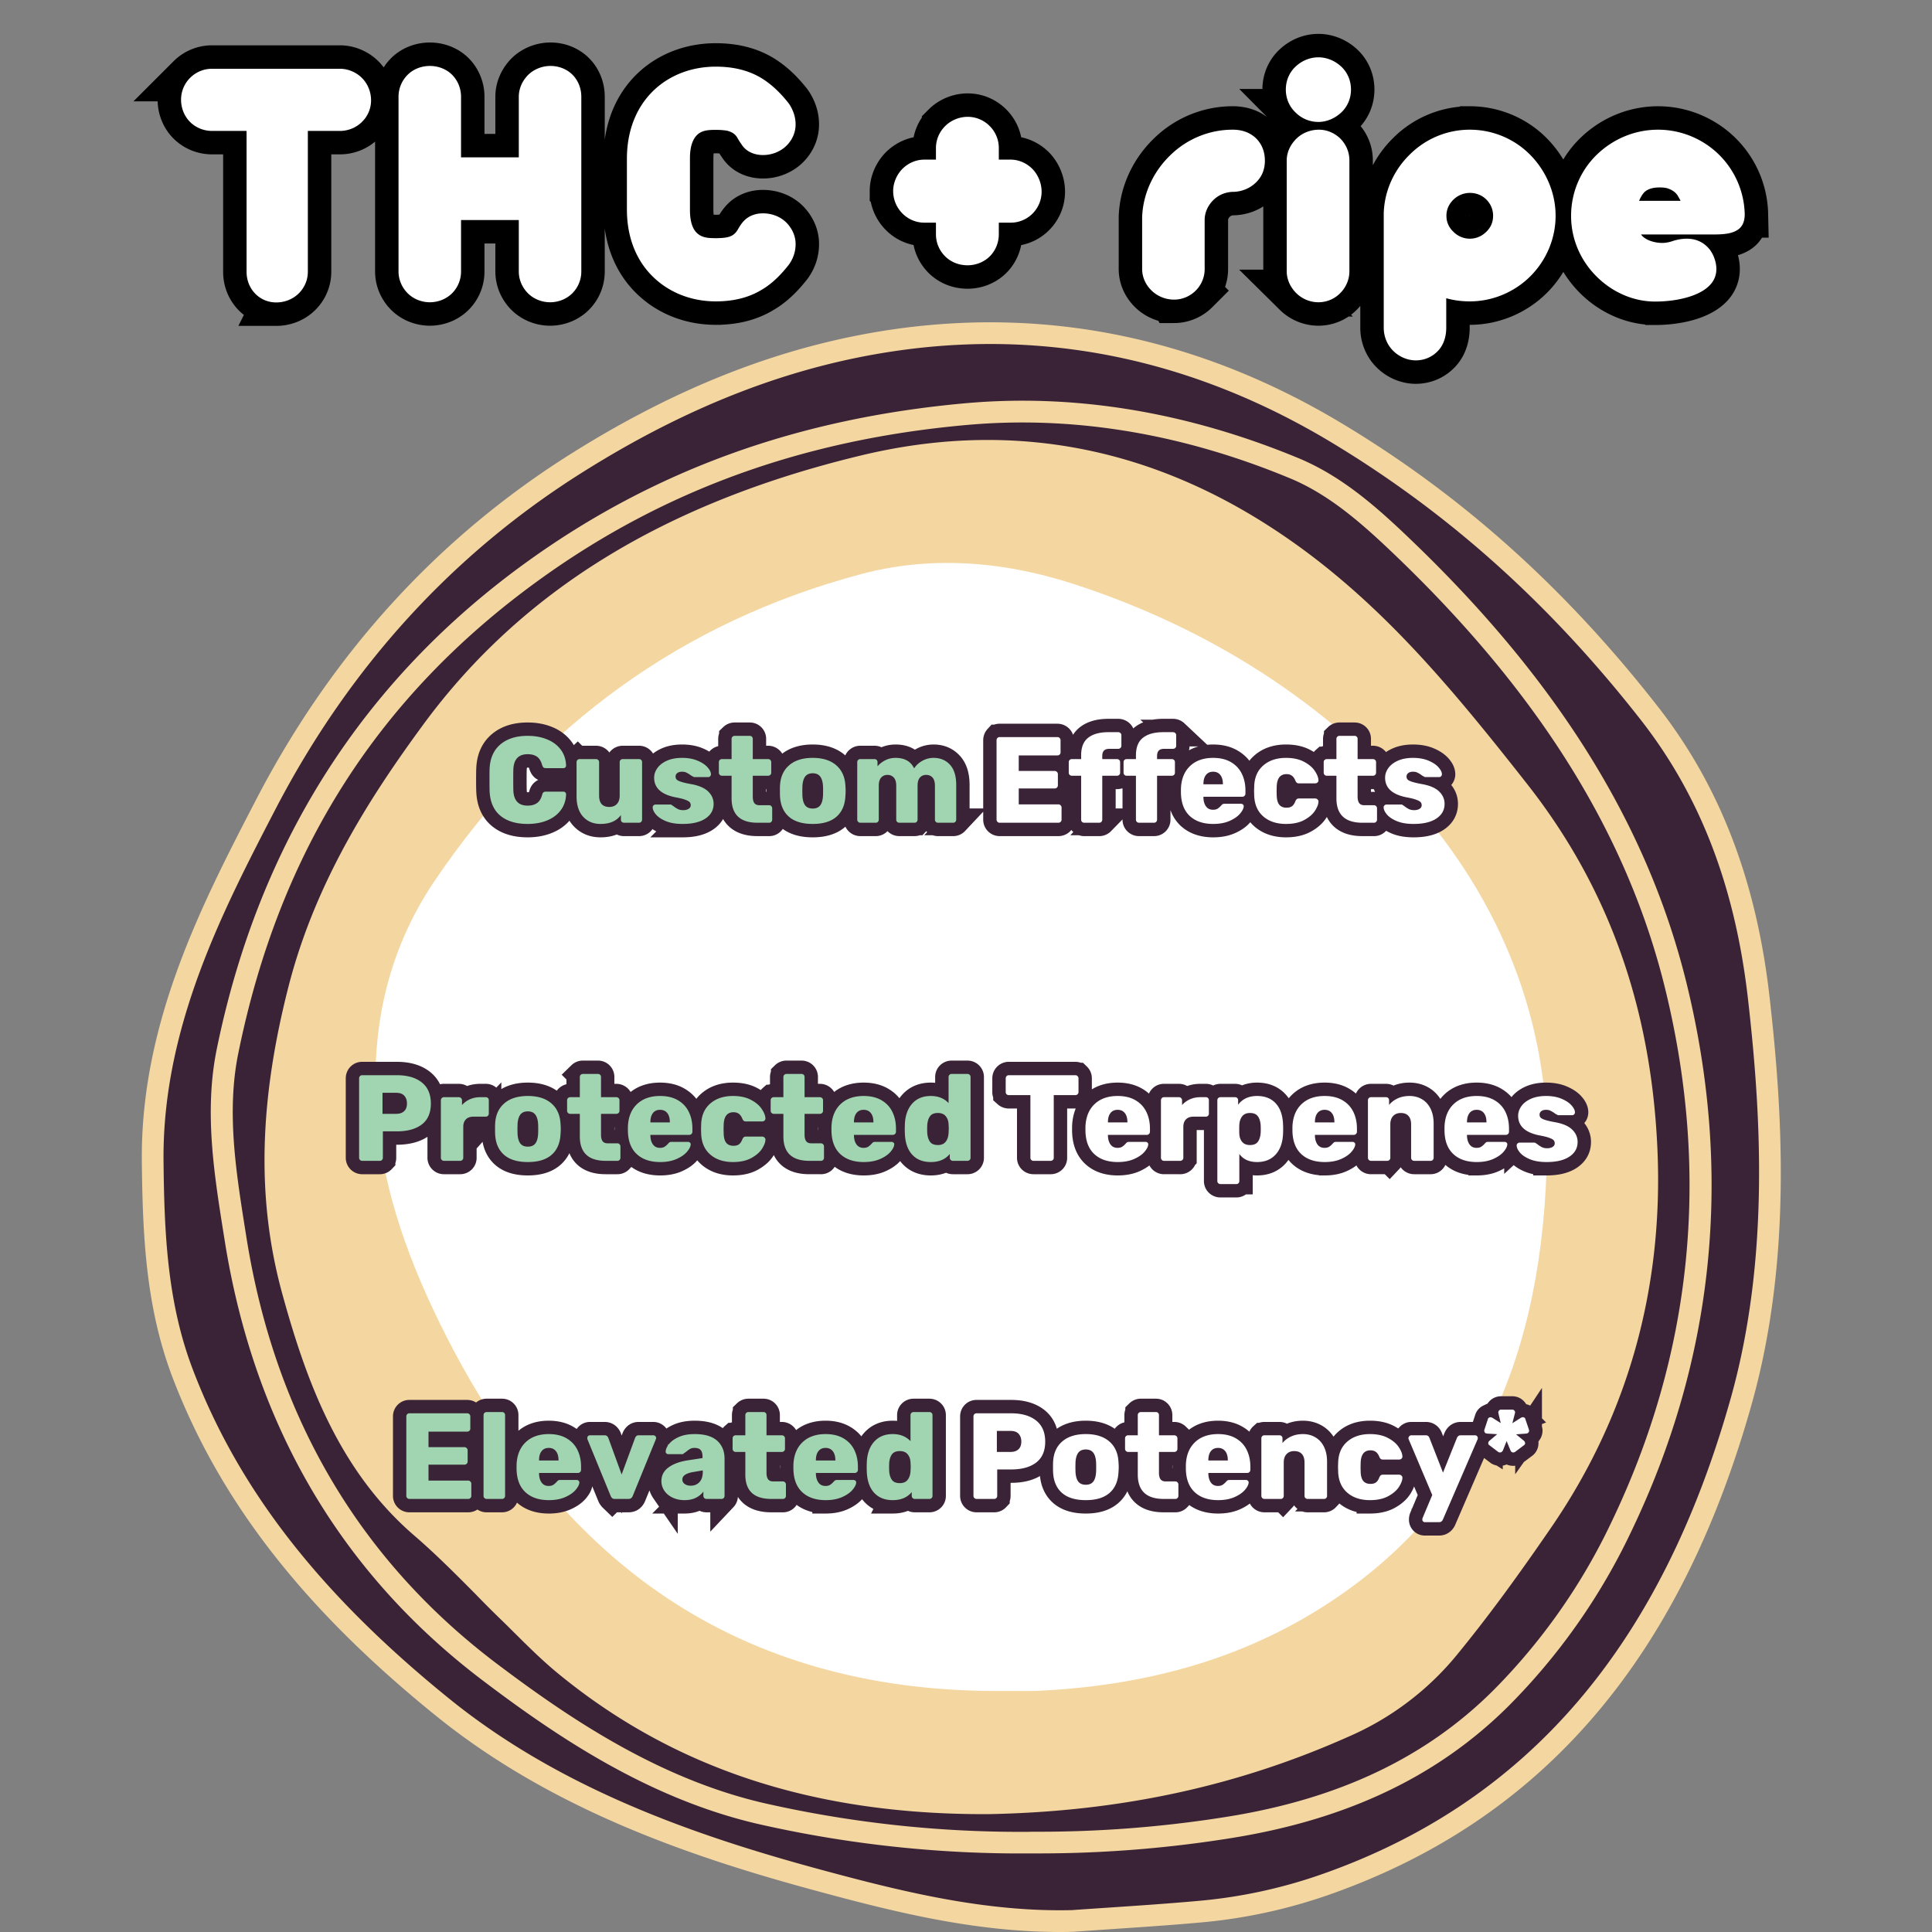<svg version="1.0" height="800" viewBox="0 0 600 600" width="800" xmlns="http://www.w3.org/2000/svg"><rect x="0" y="0" width="600" height="600" fill="#808080" stroke="none"/><path d="M333.05 596.574c-26.167.633-51.296-5.242-76.25-11.926-42.78-11.453-84.741-26.421-119.21-54.316-34.465-27.89-64.582-61.039-80.914-104.035-8.082-21.235-9-43.184-9.242-65.473-.473-41.203 17.168-76.465 35.453-111.594 22.758-43.738 54.691-79.39 96.449-105.585 30.816-19.293 64.137-33.375 100.52-38.293 48.261-6.524 92.972 3.785 134.742 28.78 38.32 22.907 70.39 52.552 97.703 87.49 20.21 25.804 30.195 55.944 33.875 88.07 4.781 41.89 6.074 84.242-5.324 125.015-19.524 69.797-57.332 125.39-129.473 150.613a160.314 160.314 0 0 1-38.727 8.356c-13.18 1.187-26.398 1.941-39.601 2.898Zm0 0" fill="#3a2337"></path><path d="M329.102 599.996c-25.778 0-50.247-5.941-73.18-12.129-38.793-10.375-83.434-25.02-120.445-54.945-41.258-33.324-67.305-66.836-81.993-105.399-8.261-21.882-9.175-44.02-9.433-66.656-.485-43.402 18.867-80.469 35.828-113.187 23.46-44.95 56.242-80.899 97.664-106.89 34.184-21.454 67.492-34.13 101.824-38.782 47.649-6.438 93.742 3.398 136.953 29.242 37.422 22.367 69.676 51.203 98.633 88.309 19.149 24.496 30.453 53.898 34.563 89.754 4.043 35.332 7.074 81.613-5.391 126.308-22.285 79.703-65.336 129.719-131.59 152.879a164.137 164.137 0 0 1-39.547 8.531c-9.203.836-18.554 1.453-27.593 2.063l-12.13.836h-.16c-1.32.066-2.668.066-4.003.066Zm-21.559-493.164c-9.113.008-18.188.629-27.219 1.86-33.363 4.515-65.793 16.87-99.144 37.812-40.434 25.328-72.45 60.418-95.356 104.277-16.617 32.016-35.492 68.301-35.035 110.004.242 22.016 1.117 43.508 9.016 64.313 14.226 37.46 39.613 70.039 79.914 102.609 36.047 29.129 79.851 43.48 117.957 53.68 23.62 6.332 48.91 12.449 75.226 11.816 4.043-.297 8.004-.55 12.004-.82 9.016-.606 18.328-1.238 27.45-2.063a156.822 156.822 0 0 0 37.93-8.18c64.015-22.378 105.667-70.913 127.331-148.34 12.13-43.562 9.192-89.01 5.215-123.718-3.973-34.71-14.82-62.871-33.172-86.387-28.445-36.379-60.098-64.675-96.773-86.664-33.594-20.078-68.934-30.199-105.399-30.199Zm0 0" fill="#f4d6a0"></path><path d="M320.36 572.21a360.682 360.682 0 0 1-84.055-9.054c-31.61-7.316-58.332-24.402-83.88-43.656-45.097-34.008-70.484-79.5-79.241-134.746-3.047-19.281-6.426-38.723-2.508-58.125 12.558-61.984 43.27-112.242 95.332-149.567 40.426-28.984 85.36-43.968 134.031-48.347 35.031-3.153 69.324 3.3 101.84 16.762 13.715 5.687 24.914 15.953 35.558 26.25 39.141 37.78 70.133 81.074 83.165 134.835 14.066 57.711 8.73 114.008-17.086 167.72a191.621 191.621 0 0 1-16.442 28.167 191.528 191.528 0 0 1-20.965 24.988c-23.187 23.083-52.21 34.926-84.132 40.043a369.08 369.08 0 0 1-61.618 4.73Zm0 0" fill="#3a2337"></path><path d="M322.973 575.594h-2.696a367.046 367.046 0 0 1-84.82-9.137c-33.687-7.8-61.984-26.746-85.133-44.262-44.344-33.43-71.414-79.5-80.55-136.968l-.364-2.278c-2.95-18.582-6.008-37.808-2.113-57.05 13.027-63.907 45.555-114.934 96.746-151.692 39.398-28.297 83.781-44.293 135.7-48.969 34.007-3.058 68.812 2.696 103.413 17.004 14.164 5.863 25.403 16.09 36.625 26.95 44.75 43.28 72.25 87.949 84.094 136.562 14.363 58.992 8.543 116.176-17.328 169.98a194.857 194.857 0 0 1-16.715 28.668 194.528 194.528 0 0 1-21.336 25.418c-21.91 21.817-50.031 35.223-85.969 40.989a375.913 375.913 0 0 1-59.554 4.785Zm-2.696-6.739a369.189 369.189 0 0 0 61.067-4.687c34.48-5.54 61.402-18.324 82.285-39.078a188.015 188.015 0 0 0 20.601-24.547 187.961 187.961 0 0 0 16.145-27.68c25.172-52.36 30.844-108.023 16.844-165.449-11.52-47.351-38.43-90.953-82.196-133.316-10.777-10.391-21.449-20.211-34.507-25.602-33.59-13.918-67.371-19.469-100.235-16.52-50.625 4.5-93.918 20.157-132.265 47.712-50.516 36.289-81.262 84.484-94.036 147.546-3.652 18.043-.687 36.649 2.168 54.637l.364 2.293c8.824 55.66 35.035 100.29 77.949 132.64 22.652 17.087 50.191 35.56 82.598 43.118a358.804 358.804 0 0 0 83.285 8.96Zm0 0" fill="#f4d6a0"></path><path d="M307.477 560.016c-48.63.324-93.5-11.344-131.887-42.82-6.063-4.958-11.508-10.673-17.125-16.169-9.137-8.933-17.828-18.328-27.543-26.68-22.703-19.55-32.527-46.124-40.102-73.921-8.62-31.653-5.902-62.778 2.348-94.238 7.746-29.645 23.176-54.829 40.84-78.907 33.43-45.57 81.168-69.77 134.137-82.543 43.21-10.418 84.886-3.64 123.734 21.18 32.812 20.992 56.473 49.992 79.902 79.863 25.739 32.809 37.809 70.309 39.59 111.489 1.805 41.851-8.531 80.375-32.34 115.082-9.258 13.476-18.863 26.8-29.199 39.48a86.433 86.433 0 0 1-14.77 14.148 86.248 86.248 0 0 1-17.675 10.293c-34.965 15.606-71.63 22.961-109.91 23.743Zm0 0" fill="#f4d6a0"></path><path d="M305.453 563.398c-53.074 0-96.285-14.27-132.047-43.601-4.836-3.961-9.324-8.41-13.648-12.707a400.224 400.224 0 0 0-3.68-3.637 314.17 314.17 0 0 1-8.312-8.3c-6.118-6.16-12.426-12.52-19.082-18.247-23.606-20.32-33.684-48.332-41.149-75.578-7.898-29.129-7.101-59.637 2.328-95.976 8.492-32.34 25.684-58.641 41.383-80.051 30.598-41.77 75.117-69.153 136.09-83.84 44.601-10.777 87.098-3.477 126.336 21.629 32.527 20.789 55.824 48.844 80.765 80.601 25.211 32.164 38.403 69.258 40.301 113.43 1.86 43.117-9.215 82.57-32.918 117.133-11.156 16.262-20.21 28.512-29.386 39.707a89.304 89.304 0 0 1-15.329 14.71 89.276 89.276 0 0 1-18.359 10.688c-34.371 15.336-70.754 23.203-111.215 24.028h-2.078Zm1.149-419.996a159.508 159.508 0 0 0-37.73 4.61c-59.286 14.297-102.528 40.879-132.142 81.261-15.335 20.899-32.042 46.489-40.304 77.778-9.215 35.168-9.957 64.554-2.356 92.512 8.258 30.292 18.055 54.167 39.075 72.25 6.859 5.89 13.273 12.343 19.468 18.597a480.652 480.652 0 0 0 8.235 8.219l3.718 3.676c4.22 4.191 8.582 8.515 13.18 12.289 34.953 28.648 77.34 42.433 129.703 42.054 39.547-.808 75.067-8.476 108.59-23.445a82.416 82.416 0 0 0 16.992-9.883c5.27-3.968 10-8.504 14.188-13.601 9.043-11.035 18-23.153 29.039-39.239 22.906-33.335 33.55-71.414 31.742-113.039-1.832-42.71-14.55-78.554-38.871-109.558-24.55-31.328-47.445-58.856-79.07-79.067-26.395-16.937-54.329-25.414-83.407-25.414Zm0 0" fill="#f4d6a0"></path><path d="M308.297 528.582c-80.992-.418-136.238-41.11-172.254-111.203-10.863-21.168-19.445-43.281-21.992-67.375-3.004-28.293 2.172-54.719 18.07-78.285 32.863-48.64 77.664-81.547 134.516-96.703 22.785-6.067 46-4.043 68.34 3.312 41.273 13.477 77.222 35.867 106.218 68.356 28 31.382 43.2 69.554 42.66 110.652-.753 56.445-17.058 108.16-67.558 142.152-28.137 18.867-59.652 27.313-93.192 29-4.93.242-9.875.094-14.808.094Zm0 0" fill="#fff"></path><path d="M317.664 531.965h-9.367c-40.031-.176-75.32-10.254-104.883-29.98-28.055-18.798-51.73-46.72-70.43-83.07-12.964-25.294-20.066-47.067-22.343-68.505-3.22-30.344 3.046-57.43 18.636-80.523 33.688-49.989 79.649-83.004 136.442-98.121 21.976-5.848 45.61-4.715 70.254 3.355 42.972 14.094 79.203 37.418 107.675 69.324 29.024 32.516 44.063 71.563 43.524 112.93-.89 66.832-23.488 114.238-69.059 144.906-26.8 18.04-57.843 27.715-94.898 29.563-1.82.093-3.692.12-5.55.12Zm-9.367-6.82h4.73c3.274 0 6.645.093 9.903-.067 35.804-1.793 65.715-11.09 91.48-28.43 43.602-29.347 65.215-74.945 66.024-139.406.523-39.656-13.934-77.113-41.77-108.347-27.68-30.993-62.914-53.696-104.75-67.372-23.379-7.668-45.719-8.761-66.418-3.25-55.176 14.688-99.789 46.77-132.586 95.387-14.687 21.735-20.574 47.32-17.515 76.035 2.18 20.59 9.066 41.61 21.636 66.133 18.125 35.328 41.031 62.399 68.063 80.414 28.484 19.028 62.52 28.727 101.203 28.903Zm0 0" fill="#f4d6a0"></path><path stroke-width="8.312" stroke="#3a2337" d="M163.867 255.887c-3.617 0-6.46-.871-8.527-2.614-2.063-1.75-3.16-4.312-3.281-7.683-.032-.684-.047-1.8-.047-3.348 0-1.562.015-2.703.047-3.414.12-3.297 1.23-5.832 3.32-7.613 2.09-1.79 4.918-2.684 8.488-2.684 2.258 0 4.274.371 6.055 1.106 1.789.73 3.203 1.793 4.242 3.191 1.04 1.39 1.586 3.035 1.64 4.934a.74.74 0 0 1-.25.574.87.87 0 0 1-.593.223h-5.39c-.36 0-.622-.067-.79-.204-.16-.14-.3-.402-.426-.777-.359-1.246-.898-2.113-1.625-2.61-.714-.491-1.671-.741-2.863-.741-2.86 0-4.34 1.597-4.445 4.789-.024.683-.035 1.738-.035 3.152 0 1.422.011 2.5.035 3.23.105 3.196 1.586 4.793 4.445 4.793 1.168 0 2.121-.253 2.863-.761.75-.504 1.293-1.367 1.625-2.586.098-.38.235-.633.41-.77.176-.144.446-.215.805-.215h5.39c.228 0 .427.079.595.235.168.148.25.336.25.562-.055 1.899-.602 3.547-1.64 4.938-1.04 1.39-2.454 2.453-4.243 3.191-1.781.735-3.797 1.102-6.055 1.102Zm22.649 0c-2.235 0-4.036-.742-5.399-2.235-1.367-1.496-2.05-3.613-2.05-6.355v-10.602c0-.277.093-.504.277-.675a.946.946 0 0 1 .668-.27h5.054c.278 0 .516.09.707.27a.865.865 0 0 1 .286.675v10.38c0 2.355 1.05 3.534 3.156 3.534 1.008 0 1.797-.308 2.363-.925.574-.625.863-1.496.863-2.61v-10.379c0-.277.094-.504.278-.675.191-.18.43-.27.707-.27h5.015c.282 0 .508.09.68.27.18.171.27.398.27.675v17.868c0 .253-.09.476-.27.667a.889.889 0 0 1-.68.278h-4.636a1 1 0 0 1-.703-.262.898.898 0 0 1-.282-.683v-1.45c-1.316 1.852-3.418 2.774-6.304 2.774Zm25.484 0c-2.07 0-3.805-.29-5.203-.871-1.39-.582-2.422-1.278-3.098-2.086-.668-.817-1-1.555-1-2.207 0-.254.09-.461.278-.625a.953.953 0 0 1 .628-.25h4.602c.148 0 .277.05.383.148.426.281.668.445.723.492.476.36.921.633 1.343.828.422.184.922.278 1.504.278.68 0 1.242-.133 1.688-.399.445-.265.668-.64.668-1.125 0-.402-.121-.726-.364-.98-.238-.254-.699-.504-1.37-.742-.669-.243-1.688-.489-3.052-.743-4.386-.886-6.578-2.91-6.578-6.078 0-1.039.332-2.03 1-2.976.676-.953 1.664-1.719 2.97-2.301 1.304-.586 2.87-.883 4.694-.883 1.848 0 3.45.285 4.805.856 1.356.57 2.387 1.254 3.098 2.05.71.797 1.066 1.528 1.066 2.188a.87.87 0 0 1-.25.613.8.8 0 0 1-.594.258h-4.171c-.23 0-.407-.047-.532-.148a5.73 5.73 0 0 1-.918-.575c-.449-.3-.851-.535-1.195-.695-.34-.168-.777-.25-1.309-.25-.632 0-1.125.14-1.484.418-.352.277-.527.633-.527 1.066 0 .375.105.688.312.926.219.242.664.477 1.336.707.676.227 1.695.469 3.063.723 2.48.426 4.28 1.195 5.406 2.3 1.133 1.102 1.7 2.384 1.7 3.848 0 1.903-.845 3.414-2.532 4.547-1.684 1.125-4.047 1.688-7.09 1.688Zm23.258-.38c-5.371 0-8.059-2.519-8.059-7.558v-7.031h-2.996a.925.925 0 0 1-.668-.281.918.918 0 0 1-.289-.668v-3.274c0-.277.098-.504.29-.675a.946.946 0 0 1 .667-.27h2.996v-6.27c0-.28.094-.503.285-.68a.96.96 0 0 1 .668-.269h4.676c.281 0 .504.09.68.27.18.176.27.398.27.68v6.269h4.745c.282 0 .512.09.696.27.195.171.289.398.289.675v3.274a.886.886 0 0 1-.29.687.978.978 0 0 1-.695.262h-4.746v6.453c0 .89.16 1.567.489 2.024.328.453.859.675 1.597.675h3.004c.278 0 .504.098.68.29.18.19.266.425.266.703v3.5a.942.942 0 0 1-.266.667.9.9 0 0 1-.68.278Zm17.129.38c-3.192 0-5.645-.739-7.356-2.215-1.707-1.484-2.636-3.598-2.785-6.336a27.87 27.87 0 0 1-.035-1.707c0-.813.012-1.379.035-1.707.149-2.684 1.106-4.781 2.867-6.29 1.762-1.507 4.188-2.265 7.274-2.265 3.093 0 5.52.758 7.281 2.266 1.762 1.508 2.719 3.605 2.867 6.289.05.656.074 1.223.074 1.707 0 .48-.023 1.05-.074 1.707-.148 2.738-1.078 4.852-2.793 6.336-1.707 1.476-4.16 2.215-7.355 2.215Zm0-4.785c1.039 0 1.812-.32 2.32-.965.508-.649.8-1.645.879-2.989.027-.253.039-.757.039-1.52 0-.76-.012-1.269-.04-1.523-.077-1.316-.37-2.3-.878-2.957-.508-.66-1.281-.992-2.32-.992-1.032 0-1.801.332-2.309.992-.508.657-.8 1.641-.883 2.957l-.035 1.524.035 1.52c.082 1.343.375 2.34.883 2.988.508.644 1.277.965 2.309.965Zm14.785 4.406a.937.937 0 0 1-.668-.278.918.918 0 0 1-.29-.667v-17.868c0-.277.099-.504.29-.675a.946.946 0 0 1 .668-.27h4.406c.277 0 .504.09.676.27.18.171.27.398.27.675v1.301c.613-.738 1.398-1.36 2.355-1.867.965-.508 2.055-.762 3.273-.762 2.786 0 4.696 1.09 5.735 3.266.605-.957 1.453-1.738 2.543-2.344a7.036 7.036 0 0 1 3.496-.922c2.078 0 3.77.707 5.074 2.117 1.305 1.403 1.957 3.496 1.957 6.282v10.797c0 .253-.09.476-.27.667a.886.886 0 0 1-.675.278h-4.676a1.01 1.01 0 0 1-.707-.262.888.888 0 0 1-.285-.683V244.03c0-1.16-.25-2.015-.742-2.558-.489-.551-1.153-.825-1.985-.825-.789 0-1.426.274-1.922.825-.496.543-.742 1.398-.742 2.558v10.532c0 .253-.09.476-.27.667a.918.918 0 0 1-.687.278h-4.664c-.277 0-.512-.086-.707-.262a.888.888 0 0 1-.285-.683V244.03c0-1.16-.254-2.015-.762-2.558-.508-.551-1.164-.825-1.976-.825-.786 0-1.43.274-1.938.825-.508.543-.762 1.386-.762 2.523v10.567c0 .253-.09.476-.27.667a.886.886 0 0 1-.675.278ZM310.445 255.508a.937.937 0 0 1-.668-.278.937.937 0 0 1-.277-.667v-24.668c0-.278.086-.508.258-.696a.902.902 0 0 1 .687-.285h17.93c.281 0 .516.094.707.285.191.188.29.418.29.696v3.77a.897.897 0 0 1-.29.683 1.003 1.003 0 0 1-.707.261h-12v4.825h11.168c.277 0 .512.093.703.285a.96.96 0 0 1 .29.707v3.457a.96.96 0 0 1-.29.707.979.979 0 0 1-.703.277h-11.168v4.946h12.309c.277 0 .507.093.695.285.191.187.289.418.289.699v3.766a.89.89 0 0 1-.29.683.974.974 0 0 1-.694.262Zm26.293 0a1 1 0 0 1-.703-.262.89.89 0 0 1-.289-.683v-13.645h-2.848c-.277 0-.511-.09-.707-.262a.918.918 0 0 1-.277-.687v-3.274c0-.277.094-.504.277-.675.196-.18.43-.27.707-.27h2.848v-1.14c0-2.532.734-4.364 2.2-5.5 1.472-1.145 3.577-1.72 6.316-1.72h2.996c.277 0 .512.09.703.27.195.172.289.399.289.676v3.277a.878.878 0 0 1-.29.684 1 1 0 0 1-.702.262h-2.692c-.816 0-1.394.183-1.734.554-.34.367-.508.93-.508 1.692v.945h4.555c.277 0 .512.09.703.27.191.171.29.398.29.675v3.274a.9.9 0 0 1-.29.687 1.017 1.017 0 0 1-.703.262h-4.555v13.645c0 .253-.09.476-.27.667a.924.924 0 0 1-.687.278Zm17.02 0a1 1 0 0 1-.703-.262.89.89 0 0 1-.29-.683v-13.645h-2.847c-.277 0-.512-.09-.703-.262a.907.907 0 0 1-.281-.687v-3.274c0-.277.093-.504.28-.675a.989.989 0 0 1 .704-.27h2.848v-1.14c0-2.532.734-4.364 2.199-5.5 1.473-1.145 3.578-1.72 6.316-1.72h2.996c.278 0 .516.09.707.27a.865.865 0 0 1 .286.676v3.277a.888.888 0 0 1-.286.684 1.01 1.01 0 0 1-.707.262h-2.687c-.817 0-1.395.183-1.738.554-.34.367-.508.93-.508 1.692v.945h4.554c.278 0 .512.09.704.27.191.171.289.398.289.675v3.274a.9.9 0 0 1-.29.687 1.017 1.017 0 0 1-.703.262h-4.554v13.645c0 .253-.09.476-.27.667a.918.918 0 0 1-.687.278Zm23.023.379c-3.093 0-5.527-.828-7.3-2.485-1.77-1.664-2.676-4.078-2.727-7.246v-1.176c.098-3.011 1.031-5.367 2.8-7.058 1.774-1.703 4.173-2.555 7.188-2.555 2.18 0 4.02.442 5.52 1.32 1.511.872 2.64 2.075 3.386 3.606.75 1.527 1.125 3.27 1.125 5.223v.949a.958.958 0 0 1-.289.703.934.934 0 0 1-.695.289h-12.05v.223c.023 1.144.292 2.062.796 2.761.508.696 1.23 1.04 2.172 1.04.606 0 1.09-.122 1.457-.36.371-.242.719-.55 1.047-.93.23-.253.41-.41.547-.472.144-.067.367-.102.668-.102h4.98c.23 0 .426.07.586.215.168.133.25.305.25.508 0 .656-.375 1.43-1.12 2.32-.75.883-1.84 1.645-3.274 2.281-1.43.633-3.118.946-5.067.946Zm2.996-12.309v-.074c0-1.219-.265-2.16-.797-2.828-.53-.676-1.277-1.012-2.238-1.012-.96 0-1.703.336-2.222 1.012-.52.668-.782 1.61-.782 2.828v.074Zm19.61 12.309c-2.887 0-5.223-.766-7.012-2.301-1.785-1.531-2.742-3.664-2.867-6.398l-.035-1.524.035-1.559c.101-2.73 1.05-4.87 2.847-6.417 1.801-1.547 4.145-2.32 7.032-2.32 2.203 0 4.05.394 5.539 1.179 1.496.785 2.613 1.715 3.347 2.793.739 1.074 1.13 2.058 1.18 2.95a.825.825 0 0 1-.27.702c-.199.188-.437.281-.714.281h-5.09c-.281 0-.496-.062-.652-.187-.149-.129-.286-.332-.418-.613-.278-.711-.637-1.23-1.082-1.555-.442-.328-1.004-.492-1.692-.492-1.945 0-2.96 1.293-3.039 3.875l-.039 1.437.04 1.254c.026 1.317.296 2.29.796 2.914.508.617 1.254.926 2.242.926.738 0 1.313-.156 1.727-.473.422-.316.77-.84 1.047-1.578.132-.277.27-.476.418-.601.156-.13.37-.196.652-.196h5.09c.254 0 .48.09.68.27a.808.808 0 0 1 .304.64c0 .786-.348 1.731-1.047 2.836-.695 1.102-1.8 2.07-3.324 2.907-1.52.832-3.418 1.25-5.695 1.25Zm23.71-.38c-5.374 0-8.062-2.519-8.062-7.558v-7.031h-2.996a.925.925 0 0 1-.668-.281.918.918 0 0 1-.289-.668v-3.274c0-.277.098-.504.29-.675a.946.946 0 0 1 .667-.27h2.996v-6.27c0-.28.094-.503.29-.68a.946.946 0 0 1 .667-.269h4.672c.281 0 .504.09.68.27.18.176.27.398.27.68v6.269h4.745c.282 0 .512.09.7.27a.865.865 0 0 1 .285.675v3.274a.896.896 0 0 1-.285.687.994.994 0 0 1-.7.262h-4.746v6.453c0 .89.164 1.567.489 2.024.328.453.859.675 1.597.675h3.004c.281 0 .504.098.68.29.18.19.27.425.27.703v3.5c0 .253-.09.476-.27.667a.895.895 0 0 1-.68.278Zm15.91.38c-2.07 0-3.804-.29-5.202-.871-1.39-.582-2.426-1.278-3.098-2.086-.668-.817-1.004-1.555-1.004-2.207 0-.254.094-.461.277-.625a.955.955 0 0 1 .633-.25h4.602c.148 0 .273.05.379.148.426.281.668.445.722.492.477.36.926.633 1.348.828.418.184.922.278 1.5.278.684 0 1.246-.133 1.691-.399.446-.265.668-.64.668-1.125 0-.402-.12-.726-.363-.98-.242-.254-.699-.504-1.375-.742-.668-.243-1.683-.489-3.05-.743-4.383-.886-6.575-2.91-6.575-6.078 0-1.039.332-2.03 1-2.976.676-.953 1.664-1.719 2.969-2.301 1.305-.586 2.867-.883 4.691-.883 1.852 0 3.453.285 4.809.856 1.351.57 2.387 1.254 3.098 2.05.71.797 1.066 1.528 1.066 2.188 0 .23-.086.434-.25.613a.805.805 0 0 1-.594.258h-4.176c-.226 0-.406-.047-.527-.148a5.563 5.563 0 0 1-.918-.575 9.258 9.258 0 0 0-1.2-.695c-.339-.168-.773-.25-1.308-.25-.629 0-1.125.14-1.48.418-.356.277-.531.633-.531 1.066 0 .375.105.688.316.926.215.242.66.477 1.336.707.672.227 1.695.469 3.062.723 2.477.426 4.282 1.195 5.407 2.3 1.133 1.102 1.699 2.384 1.699 3.848 0 1.903-.848 3.414-2.535 4.547-1.68 1.125-4.043 1.688-7.086 1.688ZM112.48 360.508a.937.937 0 0 1-.668-.278.937.937 0 0 1-.277-.667v-24.668c0-.278.086-.508.258-.696a.902.902 0 0 1 .687-.285h10.75c3.297 0 5.883.746 7.758 2.242 1.871 1.492 2.809 3.68 2.809 6.57 0 2.887-.938 5.047-2.809 6.485-1.875 1.426-4.46 2.14-7.758 2.14h-4.332v8.212c0 .253-.09.476-.265.667a.9.9 0 0 1-.68.278Zm10.567-14.59c1.039 0 1.855-.273 2.45-.816.593-.547.89-1.352.89-2.414 0-.989-.274-1.786-.817-2.395-.543-.605-1.386-.906-2.523-.906h-4.258v6.531Zm14.812 14.59a.937.937 0 0 1-.668-.278.914.914 0 0 1-.285-.667v-17.82c0-.278.09-.513.27-.708a.888.888 0 0 1 .683-.285h4.641c.277 0 .508.094.695.285a.97.97 0 0 1 .285.707v1.438a7.261 7.261 0 0 1 2.489-1.801c.953-.418 2.008-.629 3.172-.629h1.714a.91.91 0 0 1 .68.27.906.906 0 0 1 .266.675v4.149c0 .25-.09.472-.266.668a.9.9 0 0 1-.68.277h-3.84c-1.015 0-1.792.281-2.335.844-.547.555-.817 1.34-.817 2.347v9.583a.89.89 0 0 1-.289.683.968.968 0 0 1-.695.262Zm26.059.379c-3.191 0-5.645-.739-7.355-2.215-1.708-1.484-2.637-3.598-2.782-6.336-.027-.328-.039-.898-.039-1.707 0-.813.012-1.379.04-1.707.144-2.684 1.1-4.781 2.863-6.29 1.761-1.507 4.187-2.265 7.273-2.265 3.094 0 5.52.758 7.281 2.266 1.762 1.508 2.719 3.605 2.867 6.289.051.656.075 1.223.075 1.707 0 .48-.024 1.05-.075 1.707-.148 2.738-1.078 4.852-2.793 6.336-1.707 1.476-4.156 2.215-7.355 2.215Zm0-4.785c1.039 0 1.812-.32 2.32-.965.508-.649.801-1.645.88-2.989.027-.253.038-.757.038-1.52 0-.76-.011-1.269-.039-1.523-.078-1.316-.37-2.3-.879-2.957-.508-.66-1.281-.992-2.32-.992-1.031 0-1.8.332-2.309.992-.507.657-.8 1.641-.882 2.957l-.036 1.524.036 1.52c.082 1.343.375 2.34.882 2.988.508.644 1.278.965 2.309.965Zm24.207 4.406c-5.371 0-8.059-2.52-8.059-7.559v-7.031h-2.996a.925.925 0 0 1-.668-.281.918.918 0 0 1-.289-.668v-3.274c0-.277.098-.504.29-.675a.946.946 0 0 1 .667-.27h2.996v-6.27c0-.28.094-.503.286-.68a.946.946 0 0 1 .668-.269h4.675a.915.915 0 0 1 .945.95v6.269h4.75c.282 0 .512.09.696.27.191.171.289.398.289.675v3.274a.9.9 0 0 1-.29.687.978.978 0 0 1-.694.262h-4.75v6.453c0 .89.164 1.567.492 2.024.328.453.86.675 1.597.675h3.004c.278 0 .504.098.68.29.176.19.266.425.266.703v3.5c0 .253-.09.476-.266.667a.9.9 0 0 1-.68.278Zm16.906.379c-3.093 0-5.527-.828-7.3-2.485-1.77-1.664-2.676-4.078-2.727-7.246v-1.176c.098-3.011 1.031-5.367 2.8-7.058 1.774-1.703 4.173-2.555 7.188-2.555 2.18 0 4.02.442 5.52 1.32 1.511.872 2.64 2.075 3.386 3.606.75 1.527 1.122 3.27 1.122 5.223v.949a.955.955 0 0 1-.286.703.934.934 0 0 1-.695.289h-12.05v.223c.023 1.144.288 2.062.796 2.761.508.696 1.23 1.04 2.172 1.04.606 0 1.09-.122 1.457-.36.371-.242.719-.55 1.047-.93.23-.253.41-.41.547-.472.144-.067.367-.102.668-.102h4.98c.23 0 .426.07.586.215.168.133.25.305.25.508 0 .656-.375 1.43-1.12 2.32-.75.883-1.84 1.645-3.274 2.281-1.43.633-3.118.946-5.067.946Zm2.996-12.309v-.074c0-1.219-.265-2.16-.797-2.828-.53-.676-1.277-1.012-2.238-1.012-.965 0-1.703.336-2.222 1.012-.52.668-.782 1.61-.782 2.828v.074Zm19.61 12.309c-2.887 0-5.223-.766-7.012-2.301-1.785-1.531-2.742-3.664-2.867-6.398l-.035-1.524.035-1.559c.101-2.73 1.05-4.87 2.847-6.417 1.801-1.547 4.145-2.32 7.032-2.32 2.203 0 4.05.394 5.539 1.179 1.496.785 2.613 1.715 3.347 2.793.739 1.074 1.13 2.058 1.18 2.95a.825.825 0 0 1-.27.702c-.199.188-.437.281-.714.281h-5.094c-.277 0-.492-.062-.648-.187-.149-.129-.286-.332-.418-.613-.278-.711-.637-1.23-1.082-1.555-.442-.328-1.004-.492-1.692-.492-1.945 0-2.96 1.293-3.043 3.875l-.035 1.437.035 1.254c.031 1.317.297 2.29.801 2.914.508.617 1.254.926 2.242.926.738 0 1.313-.156 1.727-.473.422-.316.77-.84 1.047-1.578.132-.277.27-.476.418-.601.156-.13.37-.196.648-.196h5.094c.254 0 .48.09.68.27a.808.808 0 0 1 .304.64c0 .786-.351 1.731-1.047 2.836-.695 1.102-1.8 2.07-3.324 2.907-1.52.832-3.418 1.25-5.695 1.25Zm23.707-.38c-5.371 0-8.059-2.519-8.059-7.558v-7.031h-2.996a.925.925 0 0 1-.668-.281.918.918 0 0 1-.289-.668v-3.274c0-.277.098-.504.29-.675a.946.946 0 0 1 .667-.27h2.996v-6.27c0-.28.094-.503.29-.68a.943.943 0 0 1 .663-.269h4.676c.281 0 .504.09.68.27.18.176.27.398.27.68v6.269h4.745c.282 0 .512.09.696.27.195.171.289.398.289.675v3.274a.886.886 0 0 1-.29.687.978.978 0 0 1-.695.262h-4.746v6.453c0 .89.16 1.567.489 2.024.328.453.859.675 1.597.675h3.004c.277 0 .504.098.68.29.18.19.265.425.265.703v3.5a.942.942 0 0 1-.265.667.9.9 0 0 1-.68.278Zm16.906.38c-3.094 0-5.523-.828-7.3-2.485-1.77-1.664-2.677-4.078-2.727-7.246v-1.176c.097-3.011 1.03-5.367 2.8-7.058 1.778-1.703 4.172-2.555 7.192-2.555 2.176 0 4.015.442 5.515 1.32 1.512.872 2.641 2.075 3.387 3.606.75 1.527 1.125 3.27 1.125 5.223v.949a.958.958 0 0 1-.289.703.934.934 0 0 1-.695.289h-12.051v.223c.023 1.144.293 2.062.797 2.761.508.696 1.23 1.04 2.172 1.04.605 0 1.09-.122 1.457-.36.37-.242.719-.55 1.047-.93.23-.253.41-.41.547-.472.144-.067.367-.102.668-.102h4.98c.23 0 .426.07.586.215.168.133.25.305.25.508 0 .656-.375 1.43-1.121 2.32-.75.883-1.84 1.645-3.274 2.281-1.43.633-3.117.946-5.066.946Zm2.996-12.309v-.074c0-1.219-.266-2.16-.797-2.828-.531-.676-1.277-1.012-2.234-1.012-.965 0-1.707.336-2.227 1.012-.52.668-.781 1.61-.781 2.828v.074Zm17.82 12.309c-2.453 0-4.386-.774-5.796-2.317-1.403-1.547-2.157-3.754-2.254-6.617l-.04-1.324.04-1.363c.097-2.766.855-4.938 2.273-6.524 1.422-1.582 3.348-2.375 5.777-2.375 2.282 0 4.122.738 5.512 2.211v-8.098c0-.28.094-.503.285-.68a.946.946 0 0 1 .668-.269h4.899c.277 0 .511.09.695.27.191.176.29.398.29.68v25.082a.89.89 0 0 1-.29.683.968.968 0 0 1-.695.262h-4.528a.924.924 0 0 1-.656-.278.918.918 0 0 1-.289-.667v-1.18c-1.367 1.672-3.328 2.504-5.89 2.504Zm2.207-5.278c1.09 0 1.899-.347 2.43-1.046.535-.7.824-1.583.875-2.645.047-.707.074-1.184.074-1.438 0-.277-.027-.75-.074-1.41-.05-.988-.348-1.804-.89-2.449-.547-.648-1.348-.973-2.415-.973-1.144 0-1.96.336-2.457 1.012-.488.672-.773 1.602-.851 2.79l-.04 1.179.04 1.176c.078 1.195.363 2.129.851 2.804.497.668 1.313 1 2.457 1ZM320.988 360.508a1 1 0 0 1-.703-.262.89.89 0 0 1-.289-.683v-19.461h-6.687c-.278 0-.516-.09-.707-.262a.918.918 0 0 1-.278-.688v-4.257a.963.963 0 0 1 .984-.98h20.641c.278 0 .508.093.696.284a.931.931 0 0 1 .285.696v4.257a.896.896 0 0 1-.285.688.991.991 0 0 1-.696.262h-6.691v19.46a.888.888 0 0 1-.285.684 1.003 1.003 0 0 1-.707.262Zm26.137.379c-3.09 0-5.523-.828-7.297-2.485-1.77-1.664-2.68-4.078-2.73-7.246v-1.176c.101-3.011 1.035-5.367 2.804-7.058 1.774-1.703 4.168-2.555 7.188-2.555 2.176 0 4.015.442 5.52 1.32 1.507.872 2.636 2.075 3.386 3.606.746 1.527 1.121 3.27 1.121 5.223v.949a.958.958 0 0 1-.289.703.928.928 0 0 1-.695.289h-12.047v.223c.023 1.144.289 2.062.797 2.761.508.696 1.23 1.04 2.168 1.04.61 0 1.094-.122 1.457-.36.37-.242.722-.55 1.05-.93.227-.253.41-.41.547-.472.141-.067.364-.102.668-.102h4.98c.227 0 .423.07.583.215a.625.625 0 0 1 .254.508c0 .656-.375 1.43-1.125 2.32-.746.883-1.84 1.645-3.274 2.281-1.43.633-3.117.946-5.066.946Zm2.996-12.309v-.074c0-1.219-.266-2.16-.797-2.828-.531-.676-1.277-1.012-2.234-1.012-.965 0-1.707.336-2.227 1.012-.52.668-.777 1.61-.777 2.828v.074Zm11.367 11.93a.937.937 0 0 1-.668-.278.918.918 0 0 1-.289-.667v-17.82c0-.278.09-.513.27-.708a.896.896 0 0 1 .687-.285h4.637c.277 0 .512.094.695.285.192.195.29.43.29.707v1.438a7.247 7.247 0 0 1 2.484-1.801c.953-.418 2.011-.629 3.172-.629h1.718c.278 0 .504.09.676.27.18.171.27.398.27.675v4.149a.96.96 0 0 1-.27.668.886.886 0 0 1-.676.277h-3.84c-1.015 0-1.796.281-2.34.844-.542.555-.816 1.34-.816 2.347v9.583a.888.888 0 0 1-.285.683.977.977 0 0 1-.7.262Zm17.551 7.215a1.02 1.02 0 0 1-.707-.266.88.88 0 0 1-.285-.68v-25.082c0-.277.094-.504.285-.675.195-.18.43-.27.707-.27h4.516c.28 0 .508.09.687.27.18.171.27.398.27.675v1.375c1.367-1.8 3.332-2.703 5.89-2.703 2.453 0 4.383.77 5.79 2.301 1.41 1.535 2.163 3.719 2.261 6.55.024.333.04.805.04 1.41 0 .606-.016 1.09-.04 1.446-.098 2.735-.86 4.887-2.281 6.457-1.418 1.57-3.34 2.356-5.77 2.356-2.46 0-4.297-.832-5.511-2.504v8.394a.91.91 0 0 1-.27.68.93.93 0 0 1-.683.266Zm9.156-12.114c1.137 0 1.953-.332 2.45-1 .492-.675.777-1.609.851-2.804.031-.25.047-.645.047-1.176 0-.531-.016-.926-.047-1.18-.074-1.187-.36-2.117-.851-2.789-.497-.676-1.313-1.012-2.45-1.012-1.09 0-1.898.348-2.43 1.047-.535.7-.824 1.578-.874 2.645-.024.328-.036.805-.036 1.437 0 .614.012 1.082.036 1.41.05.989.347 1.81.89 2.458.547.644 1.348.964 2.414.964Zm23.215 5.278c-3.094 0-5.527-.828-7.3-2.485-1.77-1.664-2.68-4.078-2.727-7.246v-1.176c.097-3.011 1.031-5.367 2.8-7.058 1.774-1.703 4.172-2.555 7.188-2.555 2.18 0 4.02.442 5.52 1.32 1.511.872 2.636 2.075 3.386 3.606.75 1.527 1.121 3.27 1.121 5.223v.949a.955.955 0 0 1-.285.703.934.934 0 0 1-.695.289h-12.05v.223c.023 1.144.288 2.062.796 2.761.508.696 1.23 1.04 2.172 1.04.605 0 1.09-.122 1.457-.36.371-.242.719-.55 1.047-.93.23-.253.41-.41.547-.472.144-.067.363-.102.668-.102h4.98c.23 0 .426.07.586.215.168.133.25.305.25.508 0 .656-.375 1.43-1.121 2.32-.75.883-1.84 1.645-3.277 2.281-1.426.633-3.114.946-5.063.946Zm2.996-12.309v-.074c0-1.219-.265-2.16-.797-2.828-.535-.676-1.277-1.012-2.238-1.012-.965 0-1.707.336-2.226 1.012-.52.668-.778 1.61-.778 2.828v.074Zm11.364 11.93a.937.937 0 0 1-.668-.278.914.914 0 0 1-.286-.667v-17.868c0-.277.094-.504.286-.675a.946.946 0 0 1 .668-.27h4.675c.278 0 .504.09.676.27.18.171.27.398.27.675v1.45c.687-.836 1.57-1.508 2.644-2.016s2.309-.762 3.7-.762c1.449 0 2.734.332 3.859.996 1.129.653 2.011 1.63 2.656 2.922.648 1.29.973 2.848.973 4.672v10.606c0 .253-.09.476-.27.667a.886.886 0 0 1-.676.278h-5.058a1 1 0 0 1-.703-.262.89.89 0 0 1-.29-.683V349.18c0-1.137-.269-2.008-.816-2.614-.543-.613-1.336-.918-2.375-.918-1.012 0-1.808.313-2.39.938-.582.617-.872 1.48-.872 2.594v10.383c0 .253-.09.476-.27.667a.895.895 0 0 1-.679.278Zm32.863.379c-3.09 0-5.524-.828-7.301-2.485-1.766-1.664-2.676-4.078-2.727-7.246v-1.176c.102-3.011 1.036-5.367 2.801-7.058 1.778-1.703 4.172-2.555 7.192-2.555 2.175 0 4.015.442 5.52 1.32 1.507.872 2.636 2.075 3.382 3.606.75 1.527 1.125 3.27 1.125 5.223v.949a.958.958 0 0 1-.289.703.928.928 0 0 1-.695.289H455.59v.223c.027 1.144.293 2.062.8 2.761.505.696 1.231 1.04 2.169 1.04.605 0 1.093-.122 1.457-.36a4.92 4.92 0 0 0 1.047-.93c.23-.253.414-.41.55-.472.14-.067.364-.102.668-.102h4.98c.227 0 .423.07.583.215.168.133.25.305.25.508 0 .656-.371 1.43-1.121 2.32-.746.883-1.84 1.645-3.274 2.281-1.43.633-3.117.946-5.066.946Zm2.996-12.309v-.074c0-1.219-.266-2.16-.797-2.828-.531-.676-1.277-1.012-2.234-1.012-.965 0-1.707.336-2.227 1.012-.52.668-.781 1.61-.781 2.828v.074Zm18.695 12.309c-2.074 0-3.808-.29-5.207-.871-1.39-.582-2.422-1.278-3.097-2.086-.668-.817-1-1.555-1-2.207 0-.254.093-.461.277-.625a.955.955 0 0 1 .633-.25h4.597c.149 0 .278.05.383.148.426.281.668.445.723.492.476.36.926.633 1.344.828.421.184.921.278 1.503.278.68 0 1.243-.133 1.688-.399.445-.265.668-.64.668-1.125 0-.402-.121-.726-.36-.98-.242-.254-.699-.504-1.374-.742-.668-.243-1.684-.489-3.051-.743-4.387-.886-6.578-2.91-6.578-6.078 0-1.039.336-2.03 1.004-2.976.671-.953 1.66-1.719 2.968-2.301 1.305-.586 2.868-.883 4.692-.883 1.847 0 3.449.285 4.804.856 1.356.57 2.387 1.254 3.098 2.05.711.797 1.066 1.528 1.066 2.188a.87.87 0 0 1-.25.613.793.793 0 0 1-.593.258h-4.172c-.23 0-.406-.047-.531-.148a5.73 5.73 0 0 1-.918-.575 8.99 8.99 0 0 0-1.196-.695c-.34-.168-.777-.25-1.308-.25-.63 0-1.125.14-1.485.418-.351.277-.527.633-.527 1.066 0 .375.105.688.316.926.215.242.66.477 1.332.707.676.227 1.696.469 3.063.723 2.48.426 4.281 1.195 5.41 2.3 1.129 1.102 1.695 2.384 1.695 3.848 0 1.903-.843 3.414-2.53 4.547-1.684 1.125-4.048 1.688-7.087 1.688ZM127.14 465.508a.937.937 0 0 1-.667-.278.937.937 0 0 1-.278-.667v-24.668c0-.278.086-.508.258-.696a.902.902 0 0 1 .688-.285h17.93c.28 0 .515.094.706.285.192.188.29.418.29.696v3.77a.897.897 0 0 1-.29.683 1.003 1.003 0 0 1-.707.261h-12v4.825h11.168c.278 0 .512.093.703.285a.96.96 0 0 1 .29.707v3.457a.96.96 0 0 1-.29.707.979.979 0 0 1-.703.277H133.07v4.946h12.309c.277 0 .508.093.695.285.192.187.29.418.29.699v3.766a.89.89 0 0 1-.29.683.974.974 0 0 1-.695.262Zm24.012 0a1.01 1.01 0 0 1-.707-.262.888.888 0 0 1-.285-.683V439.48c0-.28.094-.503.285-.68.192-.179.43-.269.707-.269h4.75c.278 0 .504.09.676.27.18.176.27.398.27.68v25.082c0 .253-.09.476-.27.667a.886.886 0 0 1-.676.278Zm19.301.379c-3.094 0-5.523-.828-7.3-2.485-1.77-1.664-2.676-4.078-2.727-7.246v-1.176c.097-3.011 1.031-5.367 2.8-7.058 1.778-1.703 4.172-2.555 7.192-2.555 2.176 0 4.016.442 5.516 1.32 1.511.872 2.64 2.075 3.386 3.606.75 1.527 1.125 3.27 1.125 5.223v.949a.958.958 0 0 1-.289.703.934.934 0 0 1-.695.289h-12.05v.223c.023 1.144.292 2.062.796 2.761.508.696 1.23 1.04 2.172 1.04.605 0 1.09-.122 1.457-.36.371-.242.719-.55 1.047-.93.23-.253.41-.41.547-.472.144-.067.367-.102.668-.102h4.98c.23 0 .426.07.586.215.168.133.25.305.25.508 0 .656-.375 1.43-1.121 2.32-.75.883-1.84 1.645-3.273 2.281-1.43.633-3.118.946-5.067.946Zm2.996-12.309v-.074c0-1.219-.265-2.16-.797-2.828-.53-.676-1.277-1.012-2.234-1.012-.965 0-1.707.336-2.227 1.012-.52.668-.78 1.61-.78 2.828v.074Zm17.477 11.93c-.352 0-.625-.082-.817-.242a2.015 2.015 0 0 1-.472-.703l-7.215-17.637a.915.915 0 0 1-.04-.305.842.842 0 0 1 .872-.871h4.52c.53 0 .91.266 1.14.797l4.145 11.363 4.175-11.363c.082-.203.207-.387.38-.547.179-.168.421-.25.726-.25h4.562c.223 0 .422.082.602.25.18.16.27.367.27.621l-.075.305-7.187 17.637c-.125.3-.29.535-.492.703-.204.16-.48.242-.836.242Zm21.664.379c-1.348 0-2.574-.258-3.672-.778-1.102-.52-1.965-1.234-2.59-2.144a5.263 5.263 0 0 1-.926-3.004c0-1.727.711-3.125 2.141-4.203 1.434-1.074 3.406-1.817 5.918-2.215l4.715-.727v-.453c0-.941-.196-1.625-.578-2.05-.375-.434-1.024-.649-1.938-.649-.508 0-.93.09-1.27.27-.34.171-.726.437-1.16.796-.328.278-.62.48-.87.602-.102.18-.227.27-.383.27h-4.407a.87.87 0 0 1-.629-.239.705.705 0 0 1-.203-.593c.024-.688.364-1.454 1.02-2.301.66-.848 1.664-1.574 3.004-2.18 1.343-.613 3.004-.922 4.98-.922 3.137 0 5.465.696 6.985 2.078 1.523 1.38 2.285 3.25 2.285 5.606v11.512c0 .253-.09.476-.27.667a.895.895 0 0 1-.68.278h-4.671a.937.937 0 0 1-.668-.278.918.918 0 0 1-.29-.667v-1.336c-.554.785-1.328 1.425-2.32 1.918-.98.496-2.156.742-3.523.742Zm1.89-4.48c1.122 0 2.028-.368 2.72-1.102.698-.739 1.05-1.801 1.05-3.192v-.457l-3.156.532c-2.125.406-3.192 1.167-3.192 2.28 0 .583.25 1.052.743 1.41.496.352 1.109.528 1.835.528Zm25.043 4.1c-5.37 0-8.058-2.519-8.058-7.558v-7.031h-2.996a.925.925 0 0 1-.668-.281.918.918 0 0 1-.29-.668v-3.274c0-.277.098-.504.29-.675a.946.946 0 0 1 .668-.27h2.996v-6.27c0-.28.094-.503.285-.68a.96.96 0 0 1 .668-.269h4.676c.281 0 .504.09.68.27.18.176.269.398.269.68v6.269h4.746c.281 0 .512.09.695.27.196.171.29.398.29.675v3.274a.886.886 0 0 1-.29.687.978.978 0 0 1-.695.262h-4.746v6.453c0 .89.16 1.567.488 2.024.328.453.86.675 1.598.675h3.004c.277 0 .504.098.68.29.175.19.265.425.265.703v3.5c0 .253-.09.476-.265.667a.9.9 0 0 1-.68.278Zm16.907.38c-3.094 0-5.528-.828-7.301-2.485-1.77-1.664-2.676-4.078-2.727-7.246v-1.176c.098-3.011 1.032-5.367 2.801-7.058 1.774-1.703 4.172-2.555 7.192-2.555 2.175 0 4.015.442 5.515 1.32 1.512.872 2.64 2.075 3.387 3.606.75 1.527 1.125 3.27 1.125 5.223v.949a.958.958 0 0 1-.29.703.934.934 0 0 1-.694.289h-12.051v.223c.023 1.144.293 2.062.797 2.761.507.696 1.23 1.04 2.171 1.04.606 0 1.09-.122 1.458-.36.37-.242.718-.55 1.046-.93.23-.253.41-.41.547-.472.145-.067.367-.102.668-.102h4.98c.231 0 .426.07.587.215.168.133.25.305.25.508 0 .656-.375 1.43-1.121 2.32-.75.883-1.84 1.645-3.274 2.281-1.43.633-3.117.946-5.066.946Zm2.996-12.309v-.074c0-1.219-.266-2.16-.797-2.828-.531-.676-1.277-1.012-2.234-1.012-.965 0-1.707.336-2.227 1.012-.52.668-.781 1.61-.781 2.828v.074Zm17.82 12.309c-2.453 0-4.387-.774-5.797-2.317-1.402-1.547-2.156-3.754-2.254-6.617l-.039-1.324.04-1.363c.097-2.766.855-4.938 2.273-6.524 1.422-1.582 3.347-2.375 5.777-2.375 2.281 0 4.117.738 5.512 2.211v-8.098c0-.28.094-.503.285-.68a.946.946 0 0 1 .668-.269h4.898c.278 0 .512.09.696.27.191.176.289.398.289.68v25.082a.89.89 0 0 1-.29.683.968.968 0 0 1-.695.262h-4.527a.924.924 0 0 1-.656-.278.918.918 0 0 1-.29-.667v-1.18c-1.366 1.672-3.327 2.504-5.89 2.504Zm2.207-5.278c1.09 0 1.899-.347 2.43-1.046.535-.7.824-1.583.875-2.645.047-.707.074-1.184.074-1.438 0-.277-.027-.75-.074-1.41-.051-.988-.348-1.804-.89-2.449-.548-.648-1.348-.973-2.415-.973-1.144 0-1.96.336-2.457 1.012-.488.672-.773 1.602-.851 2.79l-.04 1.179.04 1.176c.078 1.195.363 2.129.851 2.804.496.668 1.313 1 2.457 1ZM303.273 465.508a.937.937 0 0 1-.668-.278.937.937 0 0 1-.277-.667v-24.668c0-.278.086-.508.258-.696a.902.902 0 0 1 .687-.285h10.75c3.297 0 5.883.746 7.758 2.242 1.871 1.492 2.809 3.68 2.809 6.57 0 2.887-.938 5.047-2.809 6.485-1.875 1.426-4.46 2.14-7.758 2.14h-4.332v8.212c0 .253-.09.476-.265.667a.9.9 0 0 1-.68.278Zm10.567-14.59c1.039 0 1.855-.273 2.45-.816.593-.547.89-1.352.89-2.414 0-.989-.274-1.786-.817-2.395-.543-.605-1.386-.906-2.523-.906h-4.258v6.531Zm23.355 14.969c-3.191 0-5.64-.739-7.355-2.215-1.707-1.484-2.633-3.598-2.781-6.336-.028-.328-.04-.898-.04-1.707 0-.813.012-1.379.04-1.707.148-2.684 1.101-4.781 2.867-6.29 1.762-1.507 4.183-2.265 7.27-2.265 3.093 0 5.519.758 7.28 2.266 1.766 1.508 2.72 3.605 2.868 6.289.05.656.074 1.223.074 1.707 0 .48-.023 1.05-.074 1.707-.149 2.738-1.078 4.852-2.793 6.336-1.703 1.476-4.156 2.215-7.356 2.215Zm0-4.785c1.04 0 1.813-.32 2.32-.965.508-.649.801-1.645.883-2.989.024-.253.036-.757.036-1.52 0-.76-.012-1.269-.036-1.523-.082-1.316-.375-2.3-.882-2.957-.508-.66-1.282-.992-2.32-.992-1.032 0-1.801.332-2.31.992-.507.657-.8 1.641-.882 2.957l-.035 1.524.035 1.52c.082 1.343.375 2.34.883 2.988.508.644 1.277.965 2.308.965Zm24.211 4.406c-5.375 0-8.062-2.52-8.062-7.559v-7.031h-2.996a.925.925 0 0 1-.668-.281.918.918 0 0 1-.29-.668v-3.274c0-.277.098-.504.29-.675a.946.946 0 0 1 .668-.27h2.996v-6.27c0-.28.097-.503.289-.68a.946.946 0 0 1 .668-.269h4.676c.277 0 .503.09.675.27.18.176.27.398.27.68v6.269h4.75c.277 0 .508.09.695.27a.865.865 0 0 1 .285.675v3.274a.896.896 0 0 1-.285.687.991.991 0 0 1-.695.262h-4.75v6.453c0 .89.164 1.567.492 2.024.328.453.86.675 1.594.675h3.004c.281 0 .504.098.68.29.18.19.269.425.269.703v3.5c0 .253-.09.476-.27.667a.895.895 0 0 1-.68.278Zm16.903.379c-3.09 0-5.524-.828-7.301-2.485-1.766-1.664-2.676-4.078-2.727-7.246v-1.176c.102-3.011 1.035-5.367 2.801-7.058 1.777-1.703 4.172-2.555 7.191-2.555 2.176 0 4.016.442 5.52 1.32 1.508.872 2.637 2.075 3.383 3.606.75 1.527 1.125 3.27 1.125 5.223v.949a.958.958 0 0 1-.29.703.928.928 0 0 1-.695.289h-12.05v.223c.027 1.144.293 2.062.8 2.761.504.696 1.23 1.04 2.168 1.04.606 0 1.094-.122 1.457-.36a4.92 4.92 0 0 0 1.047-.93c.23-.253.414-.41.551-.472.14-.067.363-.102.668-.102h4.98c.227 0 .422.07.583.215.168.133.25.305.25.508 0 .656-.372 1.43-1.122 2.32-.746.883-1.84 1.645-3.273 2.281-1.43.633-3.117.946-5.066.946Zm2.996-12.309v-.074c0-1.219-.266-2.16-.797-2.828-.531-.676-1.278-1.012-2.235-1.012-.964 0-1.707.336-2.226 1.012-.52.668-.781 1.61-.781 2.828v.074Zm11.367 11.93a.937.937 0 0 1-.668-.278.918.918 0 0 1-.29-.667v-17.868c0-.277.099-.504.29-.675a.946.946 0 0 1 .668-.27h4.672c.281 0 .504.09.68.27.18.171.269.398.269.675v1.45c.684-.836 1.566-1.508 2.64-2.016 1.079-.508 2.313-.762 3.704-.762 1.445 0 2.734.332 3.86.996 1.124.653 2.007 1.63 2.651 2.922.649 1.29.973 2.848.973 4.672v10.606c0 .253-.09.476-.27.667a.886.886 0 0 1-.675.278h-5.055a1.01 1.01 0 0 1-.707-.262.888.888 0 0 1-.285-.683V454.18c0-1.137-.274-2.008-.816-2.614-.543-.613-1.336-.918-2.375-.918-1.016 0-1.813.313-2.395.938-.582.617-.871 1.48-.871 2.594v10.383c0 .253-.09.476-.27.667a.886.886 0 0 1-.675.278Zm32.789.379c-2.89 0-5.227-.766-7.016-2.301-1.785-1.531-2.742-3.664-2.863-6.398l-.039-1.524.039-1.559c.098-2.73 1.047-4.87 2.848-6.417 1.797-1.547 4.14-2.32 7.031-2.32 2.2 0 4.047.394 5.535 1.179 1.496.785 2.613 1.715 3.352 2.793.734 1.074 1.129 2.058 1.175 2.95a.804.804 0 0 1-.27.702.991.991 0 0 1-.71.281h-5.094c-.277 0-.496-.062-.648-.187-.149-.129-.29-.332-.418-.613-.281-.711-.64-1.23-1.086-1.555-.442-.328-1.004-.492-1.688-.492-1.949 0-2.964 1.293-3.043 3.875l-.039 1.437.04 1.254c.03 1.317.296 2.29.796 2.914.508.617 1.254.926 2.246.926.735 0 1.309-.156 1.723-.473.422-.316.77-.84 1.05-1.578.13-.277.27-.476.419-.601.152-.13.37-.196.648-.196h5.094c.25 0 .477.09.676.27a.808.808 0 0 1 .304.64c0 .786-.347 1.731-1.046 2.836-.692 1.102-1.801 2.07-3.32 2.907-1.524.832-3.423 1.25-5.696 1.25Zm17.055 6.836a.771.771 0 0 1-.797-.797c0-.172.023-.336.074-.492l3.004-7.141-7.3-17.254c-.075-.2-.11-.336-.11-.418.05-.254.156-.46.316-.621a.8.8 0 0 1 .594-.25h4.527c.531 0 .895.266 1.094.797l4.219 10.789 4.332-10.79c.254-.53.633-.796 1.14-.796h4.48c.231 0 .427.082.587.25.168.16.25.344.25.547 0 .18-.024.344-.074.492l-10.75 24.887c-.254.531-.649.797-1.18.797Zm20.023-23.895a.734.734 0 0 1-.344-.648c0-.125.051-.29.149-.492 0-.024.066-.102.195-.231l2.43-2.05-3.153-.188-.308-.074a.684.684 0 0 1-.453-.399 1.037 1.037 0 0 1-.075-.668l1.106-3.383c.047-.199.176-.347.387-.445a.94.94 0 0 1 .632-.086l.305.113 2.664 1.668-.726-3.03-.035-.31c0-.203.082-.39.242-.566a.787.787 0 0 1 .593-.266h3.532c.23 0 .425.09.586.266.168.176.25.363.25.566l-.036.31-.8 3.077 2.699-1.715.297-.113a.512.512 0 0 1 .195-.035c.207 0 .387.05.547.156a.545.545 0 0 1 .289.41l1.14 3.383.04.223c0 .18-.059.355-.176.52a.8.8 0 0 1-.438.324l-.261.074-3.188.222 2.465 2.016c.125.129.188.207.188.23.105.204.156.368.156.493a.734.734 0 0 1-.344.648l-2.848 2.125a1.04 1.04 0 0 1-.5.121c-.304 0-.527-.113-.675-.344l-.16-.23-1.215-2.96-1.176 2.96c-.074.129-.137.207-.188.23-.156.23-.382.344-.687.344a1 1 0 0 1-.492-.12Zm0 0" fill="none"></path><path fill="#a1d5b1" d="M163.877 255.882c-3.625 0-6.477-.867-8.547-2.609-2.063-1.75-3.157-4.312-3.282-7.687-.023-.676-.03-1.79-.03-3.344 0-1.57.007-2.711.03-3.422.125-3.29 1.235-5.828 3.329-7.61 2.093-1.788 4.925-2.687 8.5-2.687 2.25 0 4.265.371 6.046 1.11 1.79.73 3.204 1.792 4.235 3.187 1.039 1.398 1.586 3.043 1.64 4.937 0 .231-.086.422-.25.579a.808.808 0 0 1-.578.218h-5.406c-.355 0-.617-.066-.781-.203-.156-.133-.297-.394-.422-.781-.356-1.238-.899-2.102-1.625-2.594-.719-.5-1.672-.75-2.86-.75-2.867 0-4.351 1.602-4.453 4.797-.023.68-.03 1.727-.03 3.14 0 1.43.007 2.509.03 3.235.102 3.2 1.586 4.797 4.454 4.797 1.164 0 2.117-.254 2.859-.766.75-.507 1.289-1.367 1.625-2.578.094-.383.226-.644.406-.781.176-.145.442-.219.797-.219h5.406a.79.79 0 0 1 .578.235.73.73 0 0 1 .25.562c-.054 1.906-.601 3.559-1.64 4.953-1.031 1.387-2.446 2.45-4.235 3.188-1.78.726-3.796 1.093-6.046 1.093ZM186.512 255.882c-2.23 0-4.032-.742-5.407-2.234-1.367-1.5-2.047-3.613-2.047-6.344v-10.609c0-.281.094-.508.282-.688a.982.982 0 0 1 .672-.265h5.062c.27 0 .5.09.688.265.195.18.296.407.296.688v10.375c0 2.355 1.051 3.531 3.157 3.531 1.008 0 1.8-.304 2.375-.922.57-.625.86-1.492.86-2.609v-10.375c0-.281.093-.508.28-.688a.99.99 0 0 1 .703-.265h5.016a.94.94 0 0 1 .688.265.94.94 0 0 1 .265.688v17.86c0 .261-.09.484-.265.671a.907.907 0 0 1-.688.281h-4.64a.973.973 0 0 1-.704-.265.901.901 0 0 1-.28-.688v-1.437c-1.325 1.844-3.43 2.765-6.313 2.765ZM212.01 255.882c-2.086 0-3.824-.292-5.219-.875-1.387-.582-2.418-1.273-3.094-2.078-.668-.812-1-1.547-1-2.203 0-.258.094-.469.282-.625a.929.929 0 0 1 .625-.25h4.609c.144 0 .27.047.375.14.426.282.664.45.719.5.476.356.925.634 1.343.829.426.187.93.281 1.516.281.676 0 1.234-.133 1.672-.406.445-.27.672-.645.672-1.125 0-.406-.121-.734-.36-.984-.242-.25-.699-.493-1.375-.735-.668-.25-1.683-.5-3.046-.75-4.387-.883-6.579-2.91-6.579-6.078 0-1.039.332-2.035 1-2.984.676-.946 1.665-1.711 2.97-2.297 1.312-.582 2.878-.875 4.702-.875 1.844 0 3.442.289 4.797.86 1.352.562 2.383 1.245 3.094 2.046.719.805 1.078 1.531 1.078 2.188a.87.87 0 0 1-.25.609.785.785 0 0 1-.594.266h-4.172c-.23 0-.406-.051-.53-.157a4.904 4.904 0 0 1-.923-.562 8.477 8.477 0 0 0-1.203-.703c-.336-.164-.765-.25-1.297-.25-.636 0-1.132.14-1.484.422a1.275 1.275 0 0 0-.531 1.062c0 .375.101.684.312.922.219.242.66.477 1.328.703.676.23 1.696.469 3.063.719 2.488.437 4.297 1.21 5.422 2.312 1.125 1.094 1.687 2.375 1.687 3.844 0 1.906-.844 3.422-2.531 4.547-1.68 1.125-4.04 1.687-7.078 1.687ZM235.265 255.507c-5.375 0-8.062-2.519-8.062-7.562v-7.031h-3a.947.947 0 0 1-.672-.282.915.915 0 0 1-.281-.671v-3.266c0-.281.093-.508.28-.688a.982.982 0 0 1 .673-.265h3v-6.266c0-.281.094-.508.281-.687a.948.948 0 0 1 .672-.266h4.672a.94.94 0 0 1 .687.266.94.94 0 0 1 .266.687v6.266h4.75c.27 0 .5.09.687.265.196.18.297.407.297.688v3.266a.887.887 0 0 1-.297.687.955.955 0 0 1-.687.266h-4.75v6.468c0 .887.16 1.56.484 2.016.332.45.864.672 1.594.672h3.016c.27 0 .492.102.672.297a.972.972 0 0 1 .265.687v3.5c0 .262-.09.485-.265.672a.89.89 0 0 1-.672.281ZM252.399 255.882c-3.2 0-5.653-.738-7.36-2.218-1.71-1.477-2.64-3.586-2.797-6.328-.023-.32-.03-.891-.03-1.704 0-.812.007-1.382.03-1.718.157-2.688 1.114-4.782 2.875-6.282 1.758-1.507 4.188-2.265 7.282-2.265 3.082 0 5.503.758 7.265 2.265 1.758 1.5 2.719 3.594 2.875 6.282.051.656.078 1.23.078 1.718 0 .481-.027 1.047-.078 1.704-.156 2.742-1.09 4.851-2.797 6.328-1.71 1.48-4.156 2.218-7.343 2.218Zm0-4.78c1.03 0 1.8-.321 2.312-.97.508-.644.8-1.64.875-2.984.02-.25.031-.754.031-1.516 0-.757-.011-1.269-.03-1.53-.075-1.313-.368-2.298-.876-2.954-.512-.664-1.281-1-2.312-1-1.043 0-1.82.336-2.329 1-.5.656-.793 1.64-.875 2.953l-.03 1.531.03 1.516c.082 1.344.375 2.34.875 2.984.508.649 1.286.97 2.329.97ZM267.163 255.507a.9.9 0 0 1-.656-.28.915.915 0 0 1-.281-.673v-17.859c0-.281.094-.508.281-.688a.931.931 0 0 1 .656-.265h4.422c.27 0 .492.09.672.265a.94.94 0 0 1 .266.688v1.297c.613-.738 1.398-1.36 2.36-1.86.968-.507 2.054-.765 3.265-.765 2.789 0 4.707 1.09 5.75 3.265.601-.957 1.445-1.738 2.53-2.343a7.04 7.04 0 0 1 3.5-.922c2.083 0 3.774.703 5.08 2.11 1.3 1.405 1.952 3.507 1.952 6.296v10.781c0 .262-.09.485-.265.672a.907.907 0 0 1-.688.281h-4.672a.973.973 0 0 1-.703-.265.901.901 0 0 1-.281-.688V244.04c0-1.164-.25-2.02-.75-2.563-.492-.55-1.153-.828-1.985-.828-.793 0-1.433.277-1.921.828-.493.543-.735 1.399-.735 2.563v10.515c0 .262-.09.485-.265.672a.907.907 0 0 1-.688.281h-4.672c-.281 0-.523-.085-.719-.265a.901.901 0 0 1-.28-.688V244.04c0-1.164-.259-2.02-.766-2.563-.5-.55-1.157-.828-1.97-.828-.78 0-1.429.277-1.937.828-.5.543-.75 1.383-.75 2.516v10.562c0 .262-.09.485-.265.672a.907.907 0 0 1-.688.281Zm0 0"></path><path fill="#fff" d="M310.443 255.507a.947.947 0 0 1-.672-.28.915.915 0 0 1-.281-.673v-24.656c0-.281.086-.516.265-.703a.901.901 0 0 1 .688-.281h17.937c.282 0 .516.093.704.281a.954.954 0 0 1 .28.703v3.766a.879.879 0 0 1-.28.672.973.973 0 0 1-.704.265h-12v4.828h11.172c.27 0 .5.102.688.297a.922.922 0 0 1 .297.688v3.468a.938.938 0 0 1-.297.704.937.937 0 0 1-.688.28H316.38v4.938h12.313c.27 0 .5.102.687.297a.922.922 0 0 1 .297.688v3.765a.887.887 0 0 1-.297.688.955.955 0 0 1-.687.265ZM336.74 255.507a.973.973 0 0 1-.703-.265.901.901 0 0 1-.281-.688v-13.64h-2.86a.973.973 0 0 1-.703-.266.901.901 0 0 1-.28-.687v-3.266c0-.281.093-.508.28-.688a.99.99 0 0 1 .703-.265h2.86v-1.14c0-2.532.734-4.364 2.203-5.5 1.469-1.145 3.566-1.72 6.297-1.72h3a.99.99 0 0 1 .703.266c.195.18.297.406.297.688v3.265a.887.887 0 0 1-.297.688.973.973 0 0 1-.703.265h-2.688c-.812 0-1.39.188-1.734.563-.344.367-.516.93-.516 1.687v.938h4.563a.99.99 0 0 1 .703.265c.187.18.281.407.281.688v3.266a.901.901 0 0 1-.281.687.973.973 0 0 1-.703.266h-4.563v13.64c0 .262-.09.485-.265.672a.907.907 0 0 1-.688.281ZM353.76 255.507a.973.973 0 0 1-.702-.265.901.901 0 0 1-.282-.688v-13.64h-2.859a.973.973 0 0 1-.703-.266.901.901 0 0 1-.281-.687v-3.266c0-.281.093-.508.28-.688a.99.99 0 0 1 .704-.265h2.86v-1.14c0-2.532.734-4.364 2.203-5.5 1.468-1.145 3.566-1.72 6.296-1.72h3a.99.99 0 0 1 .704.266c.195.18.296.406.296.688v3.265a.887.887 0 0 1-.296.688.973.973 0 0 1-.704.265h-2.687c-.813 0-1.39.188-1.734.563-.344.367-.516.93-.516 1.687v.938h4.562a.99.99 0 0 1 .704.265c.187.18.28.407.28.688v3.266a.901.901 0 0 1-.28.687.973.973 0 0 1-.704.266h-4.562v13.64c0 .262-.09.485-.266.672a.907.907 0 0 1-.687.281ZM376.781 255.882c-3.093 0-5.527-.828-7.297-2.484-1.773-1.656-2.683-4.066-2.734-7.234v-1.188c.102-3.008 1.04-5.363 2.813-7.062 1.77-1.696 4.164-2.547 7.187-2.547 2.176 0 4.016.437 5.516 1.312 1.507.875 2.64 2.078 3.39 3.61.75 1.531 1.125 3.273 1.125 5.218v.954a.938.938 0 0 1-.297.703.954.954 0 0 1-.703.281h-12.047v.234c.032 1.137.297 2.055.797 2.75.508.7 1.235 1.047 2.172 1.047.613 0 1.102-.117 1.469-.36a5.39 5.39 0 0 0 1.047-.921c.226-.258.41-.422.547-.484.132-.063.359-.094.672-.094h4.968c.227 0 .426.074.594.219.164.136.25.304.25.5 0 .656-.375 1.433-1.125 2.328-.75.886-1.844 1.648-3.281 2.281-1.43.625-3.117.937-5.063.937Zm3-12.312v-.078c0-1.207-.265-2.145-.797-2.813-.53-.675-1.277-1.015-2.234-1.015-.969 0-1.715.34-2.234 1.015-.524.668-.782 1.606-.782 2.813v.078ZM399.385 255.882c-2.887 0-5.227-.765-7.016-2.296-1.781-1.532-2.734-3.664-2.86-6.407l-.046-1.515.047-1.563c.101-2.726 1.05-4.863 2.843-6.406 1.801-1.55 4.145-2.328 7.032-2.328 2.207 0 4.054.398 5.546 1.187 1.5.782 2.614 1.715 3.344 2.797.738 1.074 1.133 2.055 1.188 2.938a.843.843 0 0 1-.282.703 1.01 1.01 0 0 1-.718.281h-5.078c-.282 0-.5-.062-.657-.187-.148-.125-.289-.329-.422-.61-.273-.707-.632-1.226-1.078-1.562-.437-.332-1-.5-1.687-.5-1.95 0-2.965 1.297-3.047 3.89l-.031 1.438.03 1.25c.032 1.324.298 2.297.798 2.922.508.617 1.258.922 2.25.922.726 0 1.3-.157 1.719-.47.425-.32.773-.847 1.046-1.577.133-.282.274-.485.422-.61.157-.132.375-.203.657-.203h5.078c.257 0 .488.094.687.281.207.18.313.391.313.641 0 .781-.352 1.727-1.047 2.828-.7 1.106-1.809 2.074-3.328 2.906-1.524.836-3.422 1.25-5.703 1.25ZM423.101 255.507c-5.375 0-8.062-2.519-8.062-7.562v-7.031h-3a.947.947 0 0 1-.672-.282.915.915 0 0 1-.281-.671v-3.266c0-.281.094-.508.281-.688a.982.982 0 0 1 .672-.265h3v-6.266c0-.281.094-.508.281-.687a.948.948 0 0 1 .672-.266h4.672a.94.94 0 0 1 .687.266.94.94 0 0 1 .266.687v6.266h4.75c.27 0 .5.09.688.265.195.18.296.407.296.688v3.266a.887.887 0 0 1-.296.687.955.955 0 0 1-.688.266h-4.75v6.468c0 .887.16 1.56.484 2.016.332.45.864.672 1.594.672h3.016c.27 0 .492.102.672.297a.972.972 0 0 1 .265.687v3.5c0 .262-.09.485-.265.672a.89.89 0 0 1-.672.281ZM439.016 255.882c-2.086 0-3.824-.292-5.219-.875-1.386-.582-2.418-1.273-3.094-2.078-.667-.812-1-1.547-1-2.203 0-.258.094-.469.282-.625a.929.929 0 0 1 .625-.25h4.61c.144 0 .269.047.374.14.426.282.664.45.719.5.476.356.926.634 1.344.829.425.187.93.281 1.515.281.676 0 1.235-.133 1.672-.406.445-.27.672-.645.672-1.125 0-.406-.121-.734-.36-.984-.242-.25-.699-.493-1.374-.735-.668-.25-1.684-.5-3.047-.75-4.387-.883-6.578-2.91-6.578-6.078 0-1.039.332-2.035 1-2.984.675-.946 1.664-1.711 2.968-2.297 1.313-.582 2.88-.875 4.703-.875 1.844 0 3.442.289 4.797.86 1.352.562 2.383 1.245 3.094 2.046.719.805 1.078 1.531 1.078 2.188a.87.87 0 0 1-.25.609.785.785 0 0 1-.594.266h-4.171c-.23 0-.407-.051-.532-.157a4.904 4.904 0 0 1-.922-.562 8.477 8.477 0 0 0-1.203-.703c-.336-.164-.765-.25-1.297-.25-.636 0-1.132.14-1.484.422a1.275 1.275 0 0 0-.531 1.062c0 .375.101.684.312.922.22.242.66.477 1.328.703.676.23 1.696.469 3.063.719 2.488.437 4.297 1.21 5.422 2.312 1.125 1.094 1.687 2.375 1.687 3.844 0 1.906-.843 3.422-2.53 4.547-1.68 1.125-4.04 1.687-7.079 1.687Zm0 0"></path><path fill="#a1d5b1" d="M112.478 360.507a.947.947 0 0 1-.672-.28.915.915 0 0 1-.281-.673v-24.656c0-.281.086-.516.266-.703a.901.901 0 0 1 .687-.281h10.75c3.3 0 5.89.75 7.766 2.25 1.875 1.492 2.812 3.68 2.812 6.562 0 2.887-.937 5.047-2.812 6.485-1.875 1.43-4.465 2.14-7.766 2.14H118.9v8.203c0 .262-.09.485-.266.672a.907.907 0 0 1-.687.281Zm10.563-14.593c1.039 0 1.859-.27 2.453-.813.593-.539.89-1.347.89-2.422 0-.976-.273-1.77-.812-2.375-.543-.613-1.387-.922-2.531-.922h-4.25v6.532ZM137.853 360.507a.9.9 0 0 1-.656-.28.915.915 0 0 1-.282-.673v-17.812c0-.281.086-.516.266-.703a.865.865 0 0 1 .672-.297h4.64c.282 0 .516.101.704.297a.954.954 0 0 1 .281.703v1.437a7.264 7.264 0 0 1 2.484-1.797c.957-.425 2.02-.64 3.188-.64h1.703a.94.94 0 0 1 .687.265.94.94 0 0 1 .266.688v4.14c0 .262-.09.485-.266.672a.907.907 0 0 1-.687.282h-3.828c-1.024 0-1.805.281-2.344.843-.543.555-.812 1.336-.812 2.344v9.578a.887.887 0 0 1-.297.688.973.973 0 0 1-.703.265ZM163.93 360.882c-3.2 0-5.652-.738-7.36-2.218-1.71-1.477-2.64-3.586-2.796-6.328-.024-.32-.032-.891-.032-1.704 0-.812.008-1.382.032-1.718.156-2.688 1.113-4.782 2.875-6.282 1.757-1.507 4.187-2.265 7.28-2.265 3.083 0 5.505.758 7.267 2.265 1.757 1.5 2.718 3.594 2.875 6.282.05.656.078 1.23.078 1.718 0 .481-.028 1.047-.078 1.704-.157 2.742-1.09 4.851-2.797 6.328-1.711 1.48-4.157 2.218-7.344 2.218Zm0-4.78c1.031 0 1.8-.321 2.312-.97.508-.644.801-1.64.875-2.984.02-.25.032-.754.032-1.516 0-.757-.012-1.269-.032-1.53-.074-1.313-.367-2.298-.875-2.954-.511-.664-1.28-1-2.312-1-1.043 0-1.82.336-2.328 1-.5.656-.793 1.64-.875 2.953l-.031 1.531.03 1.516c.083 1.344.376 2.34.876 2.984.508.649 1.285.97 2.328.97ZM188.132 360.507c-5.375 0-8.062-2.519-8.062-7.562v-7.031h-3a.947.947 0 0 1-.672-.282.915.915 0 0 1-.281-.671v-3.266c0-.281.093-.508.28-.688a.982.982 0 0 1 .673-.265h3v-6.266c0-.281.093-.508.28-.687a.948.948 0 0 1 .673-.266h4.672a.94.94 0 0 1 .687.266.94.94 0 0 1 .266.687v6.266h4.75c.27 0 .5.09.687.265.196.18.297.407.297.688v3.266a.887.887 0 0 1-.297.687.955.955 0 0 1-.687.266h-4.75v6.468c0 .887.16 1.56.484 2.016.332.45.863.672 1.594.672h3.016c.269 0 .492.102.671.297a.972.972 0 0 1 .266.687v3.5c0 .262-.09.485-.266.672a.89.89 0 0 1-.671.281ZM205.031 360.882c-3.094 0-5.527-.828-7.297-2.484-1.773-1.656-2.683-4.066-2.734-7.234v-1.188c.101-3.008 1.039-5.363 2.812-7.062 1.77-1.696 4.164-2.547 7.188-2.547 2.176 0 4.015.437 5.515 1.312 1.508.875 2.641 2.078 3.391 3.61.75 1.531 1.125 3.273 1.125 5.218v.954a.938.938 0 0 1-.297.703.954.954 0 0 1-.703.281h-12.047v.234c.031 1.137.297 2.055.797 2.75.508.7 1.234 1.047 2.172 1.047.613 0 1.102-.117 1.469-.36a5.39 5.39 0 0 0 1.047-.921c.226-.258.41-.422.546-.484.133-.063.36-.094.672-.094h4.97c.226 0 .425.074.593.219.164.136.25.304.25.5 0 .656-.375 1.433-1.125 2.328-.75.886-1.844 1.648-3.281 2.281-1.43.625-3.118.937-5.063.937Zm3-12.312v-.078c0-1.207-.266-2.145-.797-2.813-.531-.675-1.277-1.015-2.234-1.015-.969 0-1.715.34-2.235 1.015-.523.668-.78 1.606-.78 2.813v.078ZM227.634 360.882c-2.886 0-5.226-.765-7.015-2.296-1.782-1.532-2.735-3.664-2.86-6.407l-.047-1.515.047-1.563c.102-2.726 1.051-4.863 2.844-6.406 1.8-1.55 4.145-2.328 7.031-2.328 2.207 0 4.055.398 5.547 1.187 1.5.782 2.613 1.715 3.344 2.797.738 1.074 1.133 2.055 1.187 2.938a.843.843 0 0 1-.28.703 1.01 1.01 0 0 1-.72.281h-5.078c-.28 0-.5-.062-.656-.187-.148-.125-.289-.329-.422-.61-.273-.707-.633-1.226-1.078-1.562-.437-.332-1-.5-1.687-.5-1.95 0-2.965 1.297-3.047 3.89l-.032 1.438.032 1.25c.03 1.324.297 2.297.797 2.922.507.617 1.257.922 2.25.922.726 0 1.3-.157 1.718-.47.426-.32.774-.847 1.047-1.577.133-.282.274-.485.422-.61.156-.132.375-.203.656-.203h5.078c.258 0 .489.094.688.281.207.18.312.391.312.641 0 .781-.351 1.727-1.046 2.828-.7 1.106-1.809 2.074-3.329 2.906-1.523.836-3.421 1.25-5.703 1.25ZM251.351 360.507c-5.375 0-8.062-2.519-8.062-7.562v-7.031h-3a.947.947 0 0 1-.672-.282.915.915 0 0 1-.281-.671v-3.266c0-.281.093-.508.28-.688a.982.982 0 0 1 .673-.265h3v-6.266c0-.281.093-.508.281-.687a.948.948 0 0 1 .672-.266h4.672a.94.94 0 0 1 .687.266.94.94 0 0 1 .266.687v6.266h4.75c.27 0 .5.09.687.265.196.18.297.407.297.688v3.266a.887.887 0 0 1-.297.687.955.955 0 0 1-.687.266h-4.75v6.468c0 .887.16 1.56.484 2.016.332.45.864.672 1.594.672h3.016c.27 0 .492.102.671.297a.972.972 0 0 1 .266.687v3.5c0 .262-.09.485-.266.672a.89.89 0 0 1-.671.281ZM268.25 360.882c-3.094 0-5.527-.828-7.297-2.484-1.773-1.656-2.683-4.066-2.734-7.234v-1.188c.101-3.008 1.039-5.363 2.812-7.062 1.77-1.696 4.164-2.547 7.188-2.547 2.176 0 4.016.437 5.516 1.312 1.507.875 2.64 2.078 3.39 3.61.75 1.531 1.125 3.273 1.125 5.218v.954a.938.938 0 0 1-.297.703.954.954 0 0 1-.703.281h-12.047v.234c.032 1.137.297 2.055.797 2.75.508.7 1.235 1.047 2.172 1.047.613 0 1.102-.117 1.469-.36a5.39 5.39 0 0 0 1.047-.921c.226-.258.41-.422.547-.484.132-.063.359-.094.671-.094h4.97c.226 0 .425.074.593.219.164.136.25.304.25.5 0 .656-.375 1.433-1.125 2.328-.75.886-1.844 1.648-3.281 2.281-1.43.625-3.118.937-5.063.937Zm3-12.312v-.078c0-1.207-.265-2.145-.797-2.813-.531-.675-1.277-1.015-2.234-1.015-.969 0-1.715.34-2.234 1.015-.524.668-.782 1.606-.782 2.813v.078ZM289.072 360.882c-2.46 0-4.39-.769-5.797-2.312-1.406-1.54-2.164-3.742-2.265-6.61l-.032-1.328.032-1.375c.101-2.757.863-4.93 2.28-6.515 1.415-1.582 3.345-2.375 5.782-2.375 2.281 0 4.117.734 5.516 2.203v-8.094c0-.281.094-.508.281-.687a.931.931 0 0 1 .656-.266h4.907a.99.99 0 0 1 .703.266c.187.18.28.406.28.687v25.078a.901.901 0 0 1-.28.688.973.973 0 0 1-.703.265h-4.516a.915.915 0 0 1-.672-.28.915.915 0 0 1-.281-.673v-1.172c-1.375 1.668-3.34 2.5-5.89 2.5Zm2.203-5.28c1.082 0 1.89-.345 2.422-1.032.54-.695.836-1.582.89-2.656.04-.707.063-1.188.063-1.438 0-.281-.023-.75-.062-1.406-.055-.988-.356-1.805-.906-2.453-.543-.645-1.344-.969-2.407-.969-1.148 0-1.965.34-2.453 1.016-.492.668-.777 1.593-.86 2.781l-.03 1.187.03 1.172c.083 1.188.368 2.121.86 2.797.488.668 1.305 1 2.453 1Zm0 0"></path><path fill="#fff" d="M320.986 360.507a.973.973 0 0 1-.703-.265.901.901 0 0 1-.281-.688v-19.453h-6.688a.973.973 0 0 1-.703-.265.901.901 0 0 1-.281-.688v-4.25c0-.281.093-.516.28-.703a.954.954 0 0 1 .704-.281h20.625c.281 0 .516.093.703.281a.938.938 0 0 1 .297.703v4.25a.887.887 0 0 1-.297.688.973.973 0 0 1-.703.265h-6.687v19.453a.901.901 0 0 1-.282.688.973.973 0 0 1-.703.265ZM347.127 360.882c-3.094 0-5.528-.828-7.297-2.484-1.774-1.656-2.684-4.066-2.735-7.234v-1.188c.102-3.008 1.04-5.363 2.813-7.062 1.77-1.696 4.164-2.547 7.187-2.547 2.176 0 4.016.437 5.516 1.312 1.508.875 2.64 2.078 3.39 3.61.75 1.531 1.126 3.273 1.126 5.218v.954a.938.938 0 0 1-.297.703.954.954 0 0 1-.703.281H344.08v.234c.031 1.137.297 2.055.797 2.75.507.7 1.234 1.047 2.171 1.047.614 0 1.102-.117 1.47-.36a5.39 5.39 0 0 0 1.046-.921c.227-.258.41-.422.547-.484.133-.063.36-.094.672-.094h4.969c.226 0 .425.074.593.219.164.136.25.304.25.5 0 .656-.375 1.433-1.125 2.328-.75.886-1.843 1.648-3.28 2.281-1.43.625-3.118.937-5.063.937Zm3-12.312v-.078c0-1.207-.266-2.145-.797-2.813-.532-.675-1.278-1.015-2.235-1.015-.968 0-1.714.34-2.234 1.015-.523.668-.781 1.606-.781 2.813v.078ZM361.48 360.507a.9.9 0 0 1-.656-.28.915.915 0 0 1-.282-.673v-17.812c0-.281.086-.516.266-.703a.865.865 0 0 1 .672-.297h4.64c.282 0 .516.101.704.297a.954.954 0 0 1 .28.703v1.437a7.264 7.264 0 0 1 2.485-1.797c.957-.425 2.02-.64 3.188-.64h1.703a.94.94 0 0 1 .687.265.94.94 0 0 1 .266.688v4.14c0 .262-.09.485-.266.672a.907.907 0 0 1-.687.282h-3.828c-1.024 0-1.805.281-2.344.843-.543.555-.813 1.336-.813 2.344v9.578a.887.887 0 0 1-.296.688.973.973 0 0 1-.704.265ZM379.041 367.726a.99.99 0 0 1-.703-.265.907.907 0 0 1-.281-.688v-25.078c0-.281.094-.508.281-.688a.99.99 0 0 1 .703-.265h4.516a.94.94 0 0 1 .687.265.94.94 0 0 1 .266.688v1.375c1.363-1.8 3.328-2.703 5.89-2.703 2.458 0 4.391.765 5.797 2.297 1.407 1.531 2.16 3.718 2.266 6.562.02.324.031.793.031 1.406 0 .606-.011 1.086-.031 1.438-.105 2.742-.871 4.898-2.297 6.469-1.418 1.562-3.34 2.343-5.765 2.343-2.461 0-4.297-.832-5.516-2.5v8.391a.94.94 0 0 1-.266.688.922.922 0 0 1-.672.265Zm9.156-12.125c1.133 0 1.946-.332 2.438-1 .5-.676.789-1.61.875-2.797.02-.25.031-.64.031-1.172 0-.53-.012-.925-.031-1.187-.086-1.188-.375-2.113-.875-2.781-.492-.676-1.305-1.016-2.438-1.016-1.093 0-1.906.352-2.437 1.047-.531.7-.824 1.578-.875 2.64-.024.337-.031.813-.031 1.438 0 .617.007 1.086.03 1.406.052.993.349 1.809.892 2.453.55.649 1.359.97 2.421.97ZM411.41 360.882c-3.094 0-5.528-.828-7.297-2.484-1.774-1.656-2.684-4.066-2.735-7.234v-1.188c.102-3.008 1.04-5.363 2.813-7.062 1.77-1.696 4.164-2.547 7.187-2.547 2.176 0 4.016.437 5.516 1.312 1.508.875 2.64 2.078 3.39 3.61.75 1.531 1.125 3.273 1.125 5.218v.954a.938.938 0 0 1-.296.703.954.954 0 0 1-.704.281h-12.046v.234c.03 1.137.296 2.055.796 2.75.508.7 1.235 1.047 2.172 1.047.614 0 1.102-.117 1.47-.36a5.39 5.39 0 0 0 1.046-.921c.227-.258.41-.422.547-.484.133-.063.36-.094.672-.094h4.968c.227 0 .426.074.594.219.164.136.25.304.25.5 0 .656-.375 1.433-1.125 2.328-.75.886-1.844 1.648-3.281 2.281-1.43.625-3.117.937-5.063.937Zm3-12.312v-.078c0-1.207-.266-2.145-.797-2.813-.532-.675-1.278-1.015-2.235-1.015-.969 0-1.715.34-2.234 1.015-.524.668-.781 1.606-.781 2.813v.078ZM425.763 360.507a.9.9 0 0 1-.657-.28.915.915 0 0 1-.28-.673v-17.859a.931.931 0 0 1 .938-.953h4.686c.27 0 .492.09.672.265a.94.94 0 0 1 .266.688v1.453c.687-.844 1.566-1.516 2.64-2.016 1.082-.507 2.32-.765 3.72-.765 1.437 0 2.718.336 3.843 1 1.133.656 2.023 1.633 2.672 2.922.644 1.293.968 2.851.968 4.672v10.593c0 .262-.09.485-.265.672a.907.907 0 0 1-.688.281h-5.062a.999.999 0 0 1-.703-.265.901.901 0 0 1-.282-.688V349.18c0-1.132-.273-2.004-.812-2.609-.543-.613-1.336-.922-2.375-.922-1.012 0-1.809.313-2.39.938-.587.617-.876 1.48-.876 2.593v10.375c0 .262-.09.485-.265.672a.907.907 0 0 1-.688.281ZM458.634 360.882c-3.094 0-5.528-.828-7.297-2.484-1.773-1.656-2.684-4.066-2.734-7.234v-1.188c.101-3.008 1.039-5.363 2.812-7.062 1.77-1.696 4.164-2.547 7.188-2.547 2.175 0 4.015.437 5.515 1.312 1.508.875 2.64 2.078 3.39 3.61.75 1.531 1.126 3.273 1.126 5.218v.954a.938.938 0 0 1-.297.703.954.954 0 0 1-.703.281h-12.047v.234c.031 1.137.297 2.055.797 2.75.508.7 1.234 1.047 2.172 1.047.613 0 1.101-.117 1.468-.36a5.39 5.39 0 0 0 1.047-.921c.227-.258.41-.422.547-.484.133-.063.36-.094.672-.094h4.969c.226 0 .426.074.594.219.164.136.25.304.25.5 0 .656-.375 1.433-1.125 2.328-.75.886-1.844 1.648-3.282 2.281-1.43.625-3.117.937-5.062.937Zm3-12.312v-.078c0-1.207-.266-2.145-.797-2.813-.531-.675-1.277-1.015-2.234-1.015-.97 0-1.715.34-2.235 1.015-.523.668-.781 1.606-.781 2.813v.078ZM480.33 360.882c-2.085 0-3.823-.292-5.218-.875-1.387-.582-2.418-1.273-3.094-2.078-.668-.812-1-1.547-1-2.203 0-.258.094-.469.282-.625a.929.929 0 0 1 .625-.25h4.609c.144 0 .27.047.375.14.426.282.664.45.719.5.476.356.925.634 1.343.829.426.187.93.281 1.516.281.676 0 1.234-.133 1.672-.406.445-.27.672-.645.672-1.125 0-.406-.121-.734-.36-.984-.242-.25-.699-.493-1.375-.735-.668-.25-1.683-.5-3.046-.75-4.387-.883-6.579-2.91-6.579-6.078 0-1.039.332-2.035 1-2.984.676-.946 1.665-1.711 2.97-2.297 1.312-.582 2.878-.875 4.702-.875 1.844 0 3.442.289 4.797.86 1.352.562 2.383 1.245 3.094 2.046.719.805 1.078 1.531 1.078 2.188a.87.87 0 0 1-.25.609.785.785 0 0 1-.594.266h-4.172c-.23 0-.406-.051-.53-.157a4.904 4.904 0 0 1-.923-.562 8.477 8.477 0 0 0-1.203-.703c-.336-.164-.765-.25-1.297-.25-.636 0-1.132.14-1.484.422a1.275 1.275 0 0 0-.531 1.062c0 .375.101.684.312.922.219.242.66.477 1.328.703.676.23 1.696.469 3.063.719 2.488.437 4.297 1.21 5.422 2.312 1.125 1.094 1.687 2.375 1.687 3.844 0 1.906-.844 3.422-2.531 4.547-1.68 1.125-4.04 1.687-7.078 1.687Zm0 0"></path><path fill="#a1d5b1" d="M127.138 465.507a.947.947 0 0 1-.672-.28.915.915 0 0 1-.28-.673v-24.656c0-.281.085-.516.265-.703a.901.901 0 0 1 .687-.281h17.938c.281 0 .515.093.703.281a.954.954 0 0 1 .281.703v3.766a.879.879 0 0 1-.281.672.973.973 0 0 1-.703.265h-12v4.828h11.172c.27 0 .5.102.687.297a.922.922 0 0 1 .297.688v3.468a.938.938 0 0 1-.297.704.937.937 0 0 1-.687.28h-11.172v4.938h12.312c.27 0 .5.102.688.297a.922.922 0 0 1 .297.688v3.765a.887.887 0 0 1-.297.688.955.955 0 0 1-.688.265ZM151.154 465.507a.973.973 0 0 1-.703-.265.901.901 0 0 1-.281-.688v-25.078c0-.281.094-.508.281-.687a.99.99 0 0 1 .703-.266h4.75a.94.94 0 0 1 .688.266.94.94 0 0 1 .265.687v25.078c0 .262-.09.485-.265.672a.907.907 0 0 1-.688.281ZM170.453 465.882c-3.093 0-5.527-.828-7.297-2.484-1.773-1.656-2.683-4.066-2.734-7.234v-1.188c.102-3.008 1.04-5.363 2.813-7.062 1.77-1.696 4.164-2.547 7.187-2.547 2.176 0 4.016.437 5.516 1.312 1.507.875 2.64 2.078 3.39 3.61.75 1.531 1.125 3.273 1.125 5.218v.954a.938.938 0 0 1-.297.703.954.954 0 0 1-.703.281h-12.047v.234c.032 1.137.297 2.055.797 2.75.508.7 1.235 1.047 2.172 1.047.613 0 1.102-.117 1.469-.36a5.39 5.39 0 0 0 1.047-.921c.226-.258.41-.422.547-.484.132-.063.36-.094.672-.094h4.968c.227 0 .426.074.594.219.164.136.25.304.25.5 0 .656-.375 1.433-1.125 2.328-.75.886-1.844 1.648-3.281 2.281-1.43.625-3.117.937-5.063.937Zm3-12.312v-.078c0-1.207-.265-2.145-.797-2.813-.53-.675-1.277-1.015-2.234-1.015-.969 0-1.715.34-2.234 1.015-.524.668-.782 1.606-.782 2.813v.078ZM190.932 465.507c-.356 0-.633-.082-.829-.25-.187-.164-.343-.398-.468-.703l-7.22-17.625a1.186 1.186 0 0 1-.03-.312.88.88 0 0 1 .234-.625.871.871 0 0 1 .64-.25h4.516c.532 0 .91.265 1.14.797l4.142 11.375 4.187-11.375c.07-.196.195-.38.375-.547.176-.164.414-.25.719-.25h4.562c.227 0 .43.086.61.25a.83.83 0 0 1 .265.625l-.078.312-7.187 17.625c-.125.305-.293.54-.5.703-.2.168-.477.25-.828.25ZM212.58 465.882c-1.336 0-2.555-.257-3.657-.765-1.105-.52-1.968-1.235-2.593-2.14a5.277 5.277 0 0 1-.922-3.016c0-1.72.71-3.114 2.14-4.188 1.438-1.082 3.407-1.828 5.907-2.234l4.718-.719v-.453c0-.938-.195-1.617-.578-2.047-.375-.438-1.023-.656-1.937-.656-.5 0-.922.09-1.266.265-.344.18-.73.446-1.156.797-.336.281-.625.485-.875.61-.106.18-.23.265-.375.265h-4.422a.839.839 0 0 1-.625-.25.664.664 0 0 1-.203-.594c.02-.675.36-1.437 1.015-2.28.664-.852 1.672-1.583 3.016-2.188 1.344-.614 3-.922 4.969-.922 3.144 0 5.476.695 7 2.078 1.52 1.375 2.281 3.242 2.281 5.594v11.515c0 .262-.09.485-.266.672a.907.907 0 0 1-.687.281h-4.672a.915.915 0 0 1-.672-.28.915.915 0 0 1-.281-.673v-1.328c-.563.781-1.34 1.422-2.328 1.922-.98.488-2.156.734-3.531.734Zm1.906-4.484c1.113 0 2.02-.363 2.719-1.094.695-.738 1.046-1.8 1.046-3.187v-.469l-3.156.531c-2.125.407-3.187 1.168-3.187 2.282 0 .586.242 1.054.734 1.406.5.355 1.113.531 1.844.531ZM239.53 465.507c-5.374 0-8.062-2.52-8.062-7.562v-7.031h-3a.947.947 0 0 1-.672-.282.915.915 0 0 1-.28-.671v-3.266c0-.281.093-.508.28-.688a.982.982 0 0 1 .672-.265h3v-6.266c0-.281.094-.508.282-.687a.948.948 0 0 1 .671-.266h4.672a.94.94 0 0 1 .688.266.94.94 0 0 1 .265.687v6.266h4.75c.27 0 .5.09.688.265.195.18.297.407.297.688v3.266a.887.887 0 0 1-.297.687.955.955 0 0 1-.688.266h-4.75v6.468c0 .887.16 1.56.485 2.016.332.45.863.672 1.594.672h3.015c.27 0 .492.102.672.297a.972.972 0 0 1 .266.687v3.5c0 .262-.09.485-.266.672a.89.89 0 0 1-.672.281ZM256.43 465.882c-3.094 0-5.528-.828-7.297-2.484-1.774-1.656-2.684-4.066-2.735-7.234v-1.188c.102-3.008 1.04-5.363 2.813-7.062 1.77-1.696 4.164-2.547 7.187-2.547 2.176 0 4.016.437 5.516 1.312 1.508.875 2.64 2.078 3.39 3.61.75 1.531 1.126 3.273 1.126 5.218v.954a.938.938 0 0 1-.297.703.954.954 0 0 1-.703.281h-12.047v.234c.031 1.137.297 2.055.797 2.75.508.7 1.234 1.047 2.172 1.047.613 0 1.101-.117 1.468-.36a5.39 5.39 0 0 0 1.047-.921c.227-.258.41-.422.547-.484.133-.063.36-.094.672-.094h4.969c.226 0 .426.074.593.219.165.136.25.304.25.5 0 .656-.375 1.433-1.125 2.328-.75.886-1.843 1.648-3.28 2.281-1.43.625-3.118.937-5.063.937Zm3-12.312v-.078c0-1.207-.266-2.145-.797-2.813-.531-.675-1.277-1.015-2.235-1.015-.968 0-1.714.34-2.234 1.015-.523.668-.781 1.606-.781 2.813v.078ZM277.252 465.882c-2.461 0-4.39-.77-5.797-2.312-1.406-1.54-2.164-3.742-2.266-6.61l-.031-1.328.031-1.375c.102-2.757.864-4.93 2.281-6.515 1.415-1.582 3.344-2.375 5.782-2.375 2.281 0 4.117.734 5.515 2.203v-8.094c0-.281.094-.508.282-.687a.931.931 0 0 1 .656-.266h4.906a.99.99 0 0 1 .703.266c.188.18.281.406.281.687v25.078a.901.901 0 0 1-.28.688.973.973 0 0 1-.704.265h-4.516a.915.915 0 0 1-.671-.28.915.915 0 0 1-.282-.673v-1.172c-1.375 1.668-3.34 2.5-5.89 2.5Zm2.203-5.28c1.082 0 1.89-.345 2.422-1.032.539-.695.836-1.582.89-2.656.04-.707.063-1.188.063-1.438 0-.281-.024-.75-.063-1.406-.054-.988-.355-1.805-.906-2.453-.543-.645-1.344-.969-2.406-.969-1.149 0-1.965.34-2.453 1.016-.492.668-.778 1.593-.86 2.781l-.03 1.187.03 1.172c.082 1.188.368 2.121.86 2.797.488.668 1.304 1 2.453 1Zm0 0"></path><path fill="#fff" d="M303.271 465.507a.947.947 0 0 1-.672-.28.915.915 0 0 1-.281-.673v-24.656c0-.281.086-.516.266-.703a.901.901 0 0 1 .687-.281h10.75c3.3 0 5.89.75 7.766 2.25 1.875 1.492 2.812 3.68 2.812 6.562 0 2.887-.937 5.047-2.812 6.485-1.875 1.43-4.465 2.14-7.766 2.14h-4.328v8.203c0 .262-.09.485-.266.672a.907.907 0 0 1-.687.281Zm10.563-14.593c1.039 0 1.859-.27 2.453-.813.593-.539.89-1.347.89-2.422 0-.976-.273-1.77-.812-2.375-.543-.613-1.387-.922-2.531-.922h-4.25v6.532ZM337.208 465.882c-3.199 0-5.652-.738-7.359-2.218-1.71-1.477-2.64-3.586-2.797-6.328-.023-.32-.031-.891-.031-1.704 0-.812.008-1.382.031-1.718.156-2.688 1.113-4.782 2.875-6.282 1.758-1.507 4.188-2.265 7.281-2.265 3.082 0 5.504.758 7.266 2.265 1.758 1.5 2.719 3.594 2.875 6.282.05.656.078 1.23.078 1.718 0 .48-.027 1.047-.078 1.704-.156 2.742-1.09 4.851-2.797 6.328-1.71 1.48-4.156 2.218-7.344 2.218Zm0-4.78c1.032 0 1.801-.321 2.313-.97.508-.644.8-1.64.875-2.984.02-.25.031-.754.031-1.516 0-.757-.012-1.27-.031-1.53-.074-1.313-.367-2.298-.875-2.954-.512-.664-1.281-1-2.313-1-1.043 0-1.82.336-2.328 1-.5.656-.793 1.64-.875 2.953l-.03 1.531.03 1.516c.082 1.344.375 2.34.875 2.984.508.649 1.285.97 2.328.97ZM361.41 465.507c-5.374 0-8.062-2.52-8.062-7.562v-7.031h-3a.947.947 0 0 1-.672-.282.915.915 0 0 1-.28-.671v-3.266c0-.281.093-.508.28-.688a.982.982 0 0 1 .672-.265h3v-6.266c0-.281.094-.508.281-.687a.948.948 0 0 1 .672-.266h4.672a.94.94 0 0 1 .688.266.94.94 0 0 1 .265.687v6.266h4.75c.27 0 .5.09.688.265.195.18.297.407.297.688v3.266a.887.887 0 0 1-.297.687.955.955 0 0 1-.688.266h-4.75v6.468c0 .887.16 1.56.485 2.016.332.45.863.672 1.593.672h3.016c.27 0 .492.102.672.297a.972.972 0 0 1 .266.687v3.5c0 .262-.09.485-.266.672a.89.89 0 0 1-.672.281ZM378.31 465.882c-3.094 0-5.528-.828-7.297-2.484-1.774-1.656-2.684-4.066-2.735-7.234v-1.188c.102-3.008 1.04-5.363 2.813-7.062 1.77-1.696 4.164-2.547 7.187-2.547 2.176 0 4.016.437 5.516 1.312 1.508.875 2.64 2.078 3.39 3.61.75 1.531 1.126 3.273 1.126 5.218v.954a.938.938 0 0 1-.297.703.954.954 0 0 1-.703.281h-12.047v.234c.031 1.137.297 2.055.797 2.75.507.7 1.234 1.047 2.171 1.047.614 0 1.102-.117 1.47-.36a5.39 5.39 0 0 0 1.046-.921c.227-.258.41-.422.547-.484.133-.063.36-.094.672-.094h4.969c.226 0 .425.074.593.219.164.136.25.304.25.5 0 .656-.375 1.433-1.125 2.328-.75.886-1.843 1.648-3.28 2.281-1.43.625-3.118.937-5.063.937Zm3-12.312v-.078c0-1.207-.266-2.145-.797-2.813-.532-.675-1.278-1.015-2.235-1.015-.968 0-1.714.34-2.234 1.015-.523.668-.781 1.606-.781 2.813v.078ZM392.663 465.507a.9.9 0 0 1-.656-.28.915.915 0 0 1-.282-.673v-17.859c0-.281.094-.508.282-.688a.931.931 0 0 1 .656-.265h4.687c.27 0 .493.09.672.265a.94.94 0 0 1 .266.688v1.453c.687-.844 1.566-1.516 2.64-2.016 1.083-.507 2.32-.765 3.72-.765 1.437 0 2.718.336 3.843 1 1.133.656 2.023 1.633 2.672 2.922.644 1.293.969 2.851.969 4.672v10.593c0 .262-.09.485-.266.672a.907.907 0 0 1-.688.281h-5.062a.999.999 0 0 1-.703-.265.901.901 0 0 1-.281-.688V454.18c0-1.132-.274-2.004-.813-2.609-.543-.613-1.336-.922-2.375-.922-1.012 0-1.808.313-2.39.938-.586.617-.876 1.48-.876 2.593v10.375c0 .262-.09.485-.265.672a.907.907 0 0 1-.688.281ZM425.456 465.882c-2.887 0-5.227-.765-7.016-2.296-1.781-1.532-2.734-3.664-2.86-6.407l-.046-1.515.047-1.563c.101-2.726 1.05-4.863 2.844-6.406 1.8-1.55 4.144-2.328 7.03-2.328 2.208 0 4.056.398 5.548 1.187 1.5.782 2.613 1.715 3.343 2.797.739 1.074 1.133 2.055 1.188 2.938a.843.843 0 0 1-.281.703 1.01 1.01 0 0 1-.719.281h-5.078c-.281 0-.5-.062-.656-.187-.149-.125-.29-.329-.422-.61-.274-.707-.633-1.226-1.078-1.562-.438-.332-1-.5-1.688-.5-1.95 0-2.965 1.297-3.047 3.89l-.031 1.438.031 1.25c.031 1.324.297 2.297.797 2.922.508.617 1.258.922 2.25.922.727 0 1.3-.157 1.719-.47.426-.32.773-.847 1.047-1.577.133-.282.273-.485.422-.61.156-.132.375-.203.656-.203h5.078c.258 0 .488.094.687.281.208.18.313.391.313.641 0 .781-.352 1.727-1.047 2.828-.7 1.106-1.808 2.074-3.328 2.906-1.523.836-3.422 1.25-5.703 1.25ZM442.516 472.726a.783.783 0 0 1-.578-.234.76.76 0 0 1-.218-.563c0-.18.023-.343.078-.5l3-7.14-7.297-17.25c-.074-.196-.11-.336-.11-.422.051-.25.157-.457.313-.625a.815.815 0 0 1 .594-.25h4.515c.532 0 .899.265 1.11.797l4.218 10.797 4.329-10.797c.25-.532.629-.797 1.14-.797h4.485c.226 0 .425.086.593.25.164.168.25.351.25.547 0 .18-.027.343-.078.5l-10.765 24.89c-.25.532-.641.797-1.172.797ZM462.537 448.82a.708.708 0 0 1-.343-.64c0-.126.05-.29.156-.5 0-.02.062-.094.187-.22l2.438-2.062-3.156-.187-.313-.079c-.2-.039-.351-.171-.453-.39a.98.98 0 0 1-.078-.672l1.11-3.375c.05-.207.179-.36.39-.453a.915.915 0 0 1 .625-.078l.312.11 2.657 1.671-.72-3.031-.03-.313c0-.195.078-.383.234-.562a.787.787 0 0 1 .594-.266h3.531a.8.8 0 0 1 .594.266c.164.18.25.367.25.562l-.047.313-.797 3.078 2.703-1.719.297-.11a.351.351 0 0 1 .187-.046c.207 0 .395.055.563.156a.578.578 0 0 1 .281.422l1.14 3.375.032.234c0 .18-.059.352-.172.516a.66.66 0 0 1-.437.312l-.266.079-3.187.234 2.468 2.016c.125.125.188.199.188.218.101.211.156.375.156.5a.716.716 0 0 1-.344.641l-2.843 2.14c-.157.075-.325.11-.5.11-.305 0-.532-.113-.688-.344l-.14-.234-1.22-2.953-1.171 2.953c-.086.137-.153.215-.203.234-.149.23-.371.344-.672.344-.18 0-.344-.035-.5-.11Zm0 0"></path><path stroke-width="14.56" stroke="#000" d="M85.813 93.926c2.57 0 5.085-.985 6.89-2.735 1.805-1.75 2.899-4.156 2.899-6.78V40.66h9.953c2.625 0 5.086-1.04 6.836-2.79a9.25 9.25 0 0 0 2.843-6.726c0-2.625-1.039-5.141-2.843-6.946-1.75-1.75-4.266-2.844-6.836-2.844h-39.7c-2.625 0-5.03 1.04-6.835 2.844a9.548 9.548 0 0 0-2.79 6.781c0 2.625 1.04 5.141 2.79 6.891s4.21 2.79 6.835 2.79h10.72v43.75c0 2.624.984 5.03 2.679 6.78 1.691 1.75 3.988 2.735 6.559 2.735Zm47.687-.055c2.625 0 5.14-1.039 6.89-2.789a9.548 9.548 0 0 0 2.79-6.781V68.332h17.937v15.969c0 2.625 1.094 5.031 2.844 6.781 1.75 1.75 4.266 2.79 6.89 2.79 2.626 0 5.141-1.04 6.891-2.79a9.548 9.548 0 0 0 2.79-6.781V30.05c0-2.625-.985-5.086-2.735-6.836s-4.211-2.735-6.836-2.735-5.14 1.04-6.89 2.735c-1.805 1.805-2.954 4.21-2.954 6.836v18.812H143.18V30.051c0-2.625-1.04-5.086-2.79-6.836s-4.265-2.735-6.89-2.735-5.14.985-6.89 2.735c-1.805 1.805-2.844 4.21-2.844 6.836V84.3c0 2.625 1.093 5.031 2.843 6.781s4.266 2.79 6.891 2.79Zm88.809-.273c5.578 0 10.336-1.203 14.328-3.664 2.898-1.696 5.687-4.32 8.367-7.766 1.367-1.914 2.078-4.047 2.078-6.398 0-2.57-1.148-4.922-2.953-6.727-1.805-1.75-4.375-2.79-7.219-2.79-1.367 0-2.625.274-3.773.821-1.969.93-3.008 2.461-4.102 4.375-.328.547-.71.985-1.203 1.367-1.039.82-2.625 1.149-5.523 1.149-2.407 0-3.883-.164-5.25-1.094-1.86-1.258-2.79-3.828-2.79-7.656V49.137c0-3.774.93-6.344 2.79-7.711 1.367-.93 2.843-1.094 5.25-1.094 1.476 0 2.625.11 3.554.273 1.586.438 2.516 1.094 3.172 2.243.164.328.547.984 1.203 1.914 1.367 2.242 3.883 3.39 6.727 3.39 2.789 0 5.414-1.093 7.219-2.843 1.804-1.75 2.898-4.102 2.898-6.672 0-2.242-.71-4.43-2.078-6.453-2.68-3.446-5.469-6.016-8.367-7.82-3.992-2.462-8.75-3.665-14.328-3.665-7.438 0-14.274 2.57-19.305 7.383-5.25 5.031-8.313 12.305-8.313 21.219v15.75c0 8.914 3.063 16.133 8.313 21.11 5.031 4.812 11.867 7.437 19.305 7.437Zm78.203-11.211c2.625 0 5.14-1.04 6.886-2.79 1.75-1.75 2.79-4.21 2.79-6.835v-3.61h3.664a9.548 9.548 0 0 0 6.78-2.789c1.806-1.804 2.845-4.21 2.845-6.836 0-2.625-1.094-5.25-2.844-7.054-1.805-1.805-4.211-2.899-6.781-2.899h-3.664v-3.61c0-2.624-1.04-5.03-2.84-6.835-1.805-1.805-4.211-2.844-6.836-2.844s-5.196 1.094-6.946 2.844a9.55 9.55 0 0 0-2.898 6.836v3.61h-3.61c-2.624 0-5.03 1.093-6.835 2.898-1.75 1.804-2.844 4.32-2.844 6.89a9.856 9.856 0 0 0 2.844 6.89 9.55 9.55 0 0 0 6.836 2.9h3.609v3.609c0 2.625 1.039 5.031 2.844 6.836 1.75 1.75 4.21 2.789 7 2.789Zm64.09 10.664c2.57 0 4.976-1.04 6.726-2.79a9.42 9.42 0 0 0 2.79-6.726V68.113c.054-2.187 1.038-4.32 2.624-5.906 1.586-1.586 3.555-2.46 5.906-2.625h.383c2.625-.055 5.14-1.094 6.946-2.844 1.914-1.804 2.843-4.101 2.843-6.836 0-2.734-.875-4.976-2.57-6.78-1.86-1.86-4.266-2.79-7.164-2.845h-.328c-7.274 0-14.274 2.953-19.36 7.985-5.195 5.031-8.421 11.867-8.695 19.14v16.133c0 2.625 1.149 4.977 2.953 6.727 1.805 1.75 4.32 2.789 6.946 2.789Zm44.843-55.18c2.625 0 5.196-1.148 7.11-2.953 1.91-1.805 3.004-4.32 3.004-7.11 0-2.788-1.094-5.304-3.004-7.109-1.914-1.804-4.485-2.898-7.11-2.898-2.68 0-5.195 1.094-7.109 2.898-1.914 1.805-3.008 4.32-3.008 7.11 0 2.789 1.094 5.304 3.008 7.109a9.97 9.97 0 0 0 7.11 2.953Zm0 56c2.57 0 5.032-1.039 6.782-2.844 1.8-1.804 2.84-4.21 2.84-6.78v-34.4c0-2.57-.985-4.921-2.735-6.726-1.746-1.75-4.152-2.844-6.723-2.844-2.68 0-5.25 1.04-7.054 2.844-1.805 1.805-2.953 4.156-2.953 6.727v34.398c0 2.57 1.148 4.977 2.953 6.781a9.856 9.856 0 0 0 6.89 2.844Zm30.239 18.047c2.789 0 5.195-1.148 6.89-2.953 1.696-1.75 2.57-4.32 2.57-7.164v-9.188c2.297.657 4.758.985 7.329.985 7.164 0 13.945-2.953 18.812-7.82 4.867-4.868 7.82-11.594 7.82-18.758 0-7.165-2.953-13.891-7.82-18.868-4.867-4.976-11.648-7.875-18.812-7.875a26.323 26.323 0 0 0-18.54 7.602c-4.976 4.812-7.984 11.32-8.203 18.32v35.602c0 2.789 1.149 5.414 2.954 7.164 1.804 1.805 4.375 2.953 7 2.953Zm16.789-37.79a7.116 7.116 0 0 1-5.032-2.077c-1.476-1.367-2.242-3.063-2.242-5.031 0-1.97.766-3.665 2.242-5.086a7.305 7.305 0 0 1 5.032-2.024c1.968 0 3.773.711 5.086 2.024 1.421 1.421 2.132 3.117 2.132 5.086 0 1.968-.71 3.664-2.187 5.03a7.116 7.116 0 0 1-5.031 2.079Zm57.53 19.524c4.759 0 9.517-.82 13.017-2.406 3.992-1.805 6.015-4.375 6.015-7.71 0-1.97-.765-4.376-2.133-6.126-1.804-2.187-4.156-3.281-7.054-3.281-1.477 0-3.118.273-4.813.875-.93.273-1.86.437-2.734.437a11.04 11.04 0 0 1-3.828-.656c-1.313-.492-2.243-1.148-2.844-1.969h22.64c3.063 0 5.305-.273 6.891-1.148 1.801-.93 2.676-2.625 2.676-5.14a26.795 26.795 0 0 0-8.145-18.65c-4.976-4.812-11.703-7.6-18.757-7.6-7.274 0-14 2.898-19.032 7.765-5.03 4.867-7.984 11.703-7.984 18.977 0 7.218 2.898 13.835 7.875 18.812 4.867 4.867 11.375 7.82 18.21 7.82Zm-4.976-31.28c.383-.876.985-2.024 1.696-2.735 1.039-.93 2.57-1.422 4.593-1.422 1.258 0 2.188.11 2.844.383 1.367.492 2.352 1.257 2.953 2.297l.82 1.476Zm0 0" fill="none"></path><path fill="#fff" d="M85.815 93.925c2.57 0 5.086-.984 6.89-2.734 1.805-1.75 2.9-4.157 2.9-6.782V40.66h9.952c2.625 0 5.086-1.039 6.836-2.789a9.25 9.25 0 0 0 2.844-6.726c0-2.625-1.04-5.14-2.844-6.946-1.75-1.75-4.265-2.843-6.836-2.843H65.854c-2.625 0-5.031 1.039-6.836 2.843a9.548 9.548 0 0 0-2.789 6.782c0 2.625 1.04 5.14 2.79 6.89s4.21 2.79 6.835 2.79h10.719v43.75c0 2.624.984 5.03 2.68 6.78 1.695 1.75 3.992 2.735 6.562 2.735ZM133.5 93.87c2.625 0 5.141-1.039 6.891-2.789a9.548 9.548 0 0 0 2.79-6.781V68.331h17.937V84.3c0 2.625 1.093 5.031 2.843 6.781s4.266 2.79 6.891 2.79 5.14-1.04 6.89-2.79a9.548 9.548 0 0 0 2.79-6.781V30.05c0-2.625-.985-5.086-2.735-6.836s-4.21-2.734-6.836-2.734c-2.625 0-5.14 1.039-6.89 2.734-1.805 1.805-2.953 4.211-2.953 6.836v18.813H143.18V30.05c0-2.625-1.039-5.086-2.789-6.836-1.75-1.75-4.266-2.734-6.89-2.734-2.626 0-5.141.984-6.891 2.734-1.805 1.805-2.844 4.211-2.844 6.836V84.3c0 2.625 1.094 5.031 2.844 6.781 1.75 1.75 4.265 2.79 6.89 2.79ZM222.31 93.597c5.579 0 10.336-1.203 14.329-3.664 2.898-1.695 5.687-4.32 8.367-7.766 1.367-1.914 2.078-4.047 2.078-6.398 0-2.57-1.149-4.922-2.953-6.727-1.805-1.75-4.375-2.789-7.219-2.789-1.367 0-2.625.274-3.773.82-1.97.93-3.008 2.461-4.102 4.375-.328.547-.711.985-1.203 1.368-1.04.82-2.625 1.148-5.524 1.148-2.406 0-3.882-.164-5.25-1.094-1.859-1.257-2.789-3.828-2.789-7.656V49.136c0-3.773.93-6.344 2.79-7.711 1.367-.93 2.843-1.094 5.25-1.094 1.476 0 2.624.11 3.554.274 1.586.437 2.516 1.093 3.172 2.242.164.328.547.984 1.203 1.914 1.367 2.242 3.883 3.39 6.727 3.39 2.789 0 5.414-1.093 7.218-2.843 1.805-1.75 2.899-4.102 2.899-6.672 0-2.242-.711-4.43-2.078-6.453-2.68-3.445-5.469-6.016-8.367-7.82-3.993-2.461-8.75-3.665-14.329-3.665-7.437 0-14.273 2.57-19.304 7.383-5.25 5.032-8.313 12.305-8.313 21.219v15.75c0 8.914 3.063 16.133 8.313 21.11 5.031 4.812 11.867 7.437 19.304 7.437ZM300.51 82.386c2.625 0 5.141-1.04 6.891-2.79s2.79-4.21 2.79-6.835v-3.61h3.663a9.548 9.548 0 0 0 6.781-2.788c1.805-1.805 2.844-4.211 2.844-6.836s-1.094-5.25-2.844-7.055c-1.804-1.805-4.21-2.899-6.78-2.899h-3.665v-3.609c0-2.625-1.039-5.031-2.844-6.836-1.804-1.805-4.21-2.844-6.836-2.844-2.625 0-5.195 1.094-6.945 2.844a9.55 9.55 0 0 0-2.898 6.836v3.61h-3.61c-2.625 0-5.03 1.093-6.836 2.898-1.75 1.805-2.843 4.32-2.843 6.89a9.856 9.856 0 0 0 2.843 6.891 9.55 9.55 0 0 0 6.836 2.899h3.61v3.609c0 2.625 1.039 5.031 2.843 6.836 1.75 1.75 4.211 2.789 7 2.789ZM364.602 93.05c2.57 0 4.976-1.039 6.726-2.789a9.42 9.42 0 0 0 2.79-6.727V68.113c.054-2.188 1.038-4.32 2.624-5.907 1.586-1.586 3.555-2.46 5.907-2.625h.382c2.625-.054 5.141-1.093 6.946-2.843 1.914-1.805 2.843-4.102 2.843-6.836 0-2.735-.875-4.977-2.57-6.782-1.86-1.859-4.266-2.789-7.164-2.843h-.328c-7.274 0-14.274 2.953-19.36 7.984-5.195 5.031-8.421 11.867-8.695 19.14v16.133c0 2.625 1.149 4.977 2.953 6.727 1.805 1.75 4.32 2.789 6.946 2.789ZM409.444 37.87c2.625 0 5.195-1.148 7.11-2.953 1.913-1.804 3.007-4.32 3.007-7.11 0-2.788-1.094-5.304-3.008-7.109-1.914-1.804-4.484-2.898-7.11-2.898-2.679 0-5.194 1.094-7.109 2.898-1.914 1.805-3.007 4.32-3.007 7.11 0 2.789 1.093 5.305 3.007 7.11a9.97 9.97 0 0 0 7.11 2.952Zm0 56c2.57 0 5.031-1.039 6.781-2.843 1.805-1.805 2.844-4.211 2.844-6.782V49.847c0-2.57-.985-4.922-2.735-6.727-1.75-1.75-4.156-2.843-6.726-2.843-2.68 0-5.25 1.039-7.055 2.843-1.804 1.805-2.953 4.157-2.953 6.727v34.398c0 2.57 1.149 4.977 2.953 6.782a9.856 9.856 0 0 0 6.89 2.843ZM439.685 111.917c2.789 0 5.195-1.148 6.89-2.953 1.696-1.75 2.57-4.32 2.57-7.164v-9.187c2.298.656 4.759.984 7.329.984 7.164 0 13.945-2.953 18.813-7.82 4.867-4.868 7.82-11.594 7.82-18.758s-2.953-13.89-7.82-18.867c-4.868-4.977-11.649-7.875-18.813-7.875a26.323 26.323 0 0 0-18.539 7.601c-4.977 4.813-7.984 11.32-8.203 18.32V101.8c0 2.79 1.148 5.414 2.953 7.164 1.805 1.805 4.375 2.953 7 2.953Zm16.789-37.789a7.116 7.116 0 0 1-5.031-2.078c-1.477-1.367-2.242-3.062-2.242-5.031 0-1.969.765-3.664 2.242-5.086a7.305 7.305 0 0 1 5.031-2.024c1.969 0 3.773.711 5.086 2.024 1.422 1.422 2.133 3.117 2.133 5.086 0 1.969-.711 3.664-2.188 5.031a7.116 7.116 0 0 1-5.031 2.078ZM514.003 93.652c4.758 0 9.516-.82 13.016-2.407 3.992-1.804 6.015-4.375 6.015-7.71 0-1.97-.765-4.376-2.132-6.126-1.805-2.187-4.157-3.28-7.055-3.28-1.477 0-3.117.273-4.813.874-.93.274-1.859.438-2.734.438a11.04 11.04 0 0 1-3.828-.657c-1.313-.492-2.242-1.148-2.844-1.968h22.64c3.063 0 5.305-.274 6.891-1.149 1.805-.93 2.68-2.625 2.68-5.14a26.8 26.8 0 0 0-8.148-18.649c-4.977-4.812-11.703-7.601-18.758-7.601-7.274 0-14 2.898-19.031 7.765-5.032 4.867-7.985 11.703-7.985 18.977 0 7.219 2.899 13.836 7.875 18.812 4.867 4.867 11.375 7.82 18.211 7.82Zm-4.976-31.282c.382-.875.984-2.023 1.695-2.734 1.039-.93 2.57-1.422 4.594-1.422 1.257 0 2.187.11 2.843.383 1.368.492 2.352 1.258 2.954 2.297l.82 1.476Zm0 0"></path></svg>